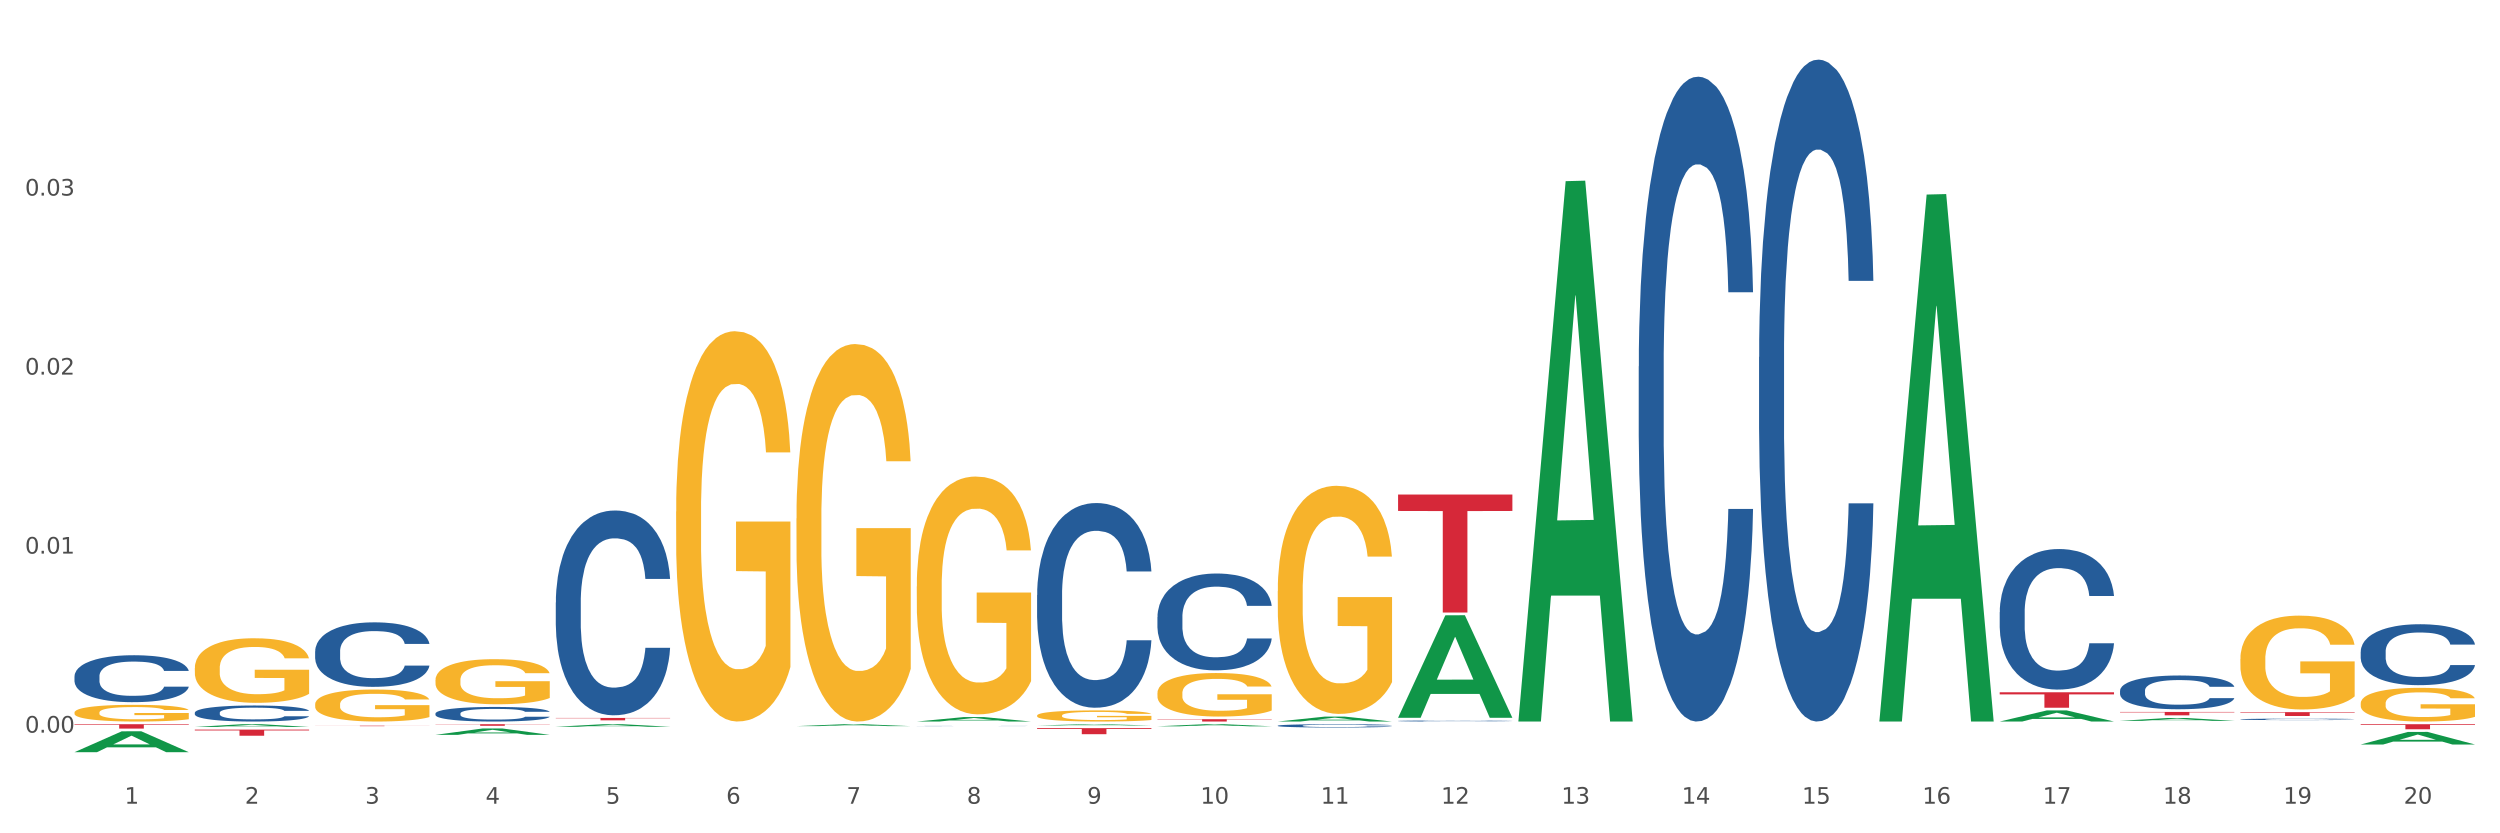 <?xml version="1.0" encoding="utf-8" standalone="no"?>
<!DOCTYPE svg PUBLIC "-//W3C//DTD SVG 1.1//EN"
  "http://www.w3.org/Graphics/SVG/1.1/DTD/svg11.dtd">
<svg xmlns:xlink="http://www.w3.org/1999/xlink" width="1080pt" height="360pt" viewBox="0 0 1080 360" xmlns="http://www.w3.org/2000/svg" version="1.1">
 <rect x="0" y="0" width="1080" height="360" fill="#333333" stroke="none"/>
 <defs>
  <style type="text/css">*{stroke-linejoin: round; stroke-linecap: butt}</style>
 </defs>
 <g id="figure_1">
  <g id="patch_1">
   <path d="M 0 360 
L 1080 360 
L 1080 0 
L 0 0 
z
" style="fill: #ffffff; stroke: #ffffff; stroke-linejoin: miter"/>
  </g>
  <g id="axes_1">
   <g id="matplotlib.axis_1">
    <g id="xtick_1">
     <g id="text_1">
      <!-- 1 -->
      <g style="fill: #4d4d4d" transform="translate(53.812 347.204) scale(0.096 -0.096)">
       <defs>
        <path id="DejaVuSans-31" d="M 794 531 
L 1825 531 
L 1825 4091 
L 703 3866 
L 703 4441 
L 1819 4666 
L 2450 4666 
L 2450 531 
L 3481 531 
L 3481 0 
L 794 0 
L 794 531 
z
" transform="scale(0.016)"/>
       </defs>
       <use xlink:href="#DejaVuSans-31"/>
      </g>
     </g>
    </g>
    <g id="xtick_2">
     <g id="text_2">
      <!-- 2 -->
      <g style="fill: #4d4d4d" transform="translate(105.793 347.204) scale(0.096 -0.096)">
       <defs>
        <path id="DejaVuSans-32" d="M 1228 531 
L 3431 531 
L 3431 0 
L 469 0 
L 469 531 
Q 828 903 1448 1529 
Q 2069 2156 2228 2338 
Q 2531 2678 2651 2914 
Q 2772 3150 2772 3378 
Q 2772 3750 2511 3984 
Q 2250 4219 1831 4219 
Q 1534 4219 1204 4116 
Q 875 4013 500 3803 
L 500 4441 
Q 881 4594 1212 4672 
Q 1544 4750 1819 4750 
Q 2544 4750 2975 4387 
Q 3406 4025 3406 3419 
Q 3406 3131 3298 2873 
Q 3191 2616 2906 2266 
Q 2828 2175 2409 1742 
Q 1991 1309 1228 531 
z
" transform="scale(0.016)"/>
       </defs>
       <use xlink:href="#DejaVuSans-32"/>
      </g>
     </g>
    </g>
    <g id="xtick_3">
     <g id="text_3">
      <!-- 3 -->
      <g style="fill: #4d4d4d" transform="translate(157.774 347.204) scale(0.096 -0.096)">
       <defs>
        <path id="DejaVuSans-33" d="M 2597 2516 
Q 3050 2419 3304 2112 
Q 3559 1806 3559 1356 
Q 3559 666 3084 287 
Q 2609 -91 1734 -91 
Q 1441 -91 1130 -33 
Q 819 25 488 141 
L 488 750 
Q 750 597 1062 519 
Q 1375 441 1716 441 
Q 2309 441 2620 675 
Q 2931 909 2931 1356 
Q 2931 1769 2642 2001 
Q 2353 2234 1838 2234 
L 1294 2234 
L 1294 2753 
L 1863 2753 
Q 2328 2753 2575 2939 
Q 2822 3125 2822 3475 
Q 2822 3834 2567 4026 
Q 2313 4219 1838 4219 
Q 1578 4219 1281 4162 
Q 984 4106 628 3988 
L 628 4550 
Q 988 4650 1302 4700 
Q 1616 4750 1894 4750 
Q 2613 4750 3031 4423 
Q 3450 4097 3450 3541 
Q 3450 3153 3228 2886 
Q 3006 2619 2597 2516 
z
" transform="scale(0.016)"/>
       </defs>
       <use xlink:href="#DejaVuSans-33"/>
      </g>
     </g>
    </g>
    <g id="xtick_4">
     <g id="text_4">
      <!-- 4 -->
      <g style="fill: #4d4d4d" transform="translate(209.756 347.204) scale(0.096 -0.096)">
       <defs>
        <path id="DejaVuSans-34" d="M 2419 4116 
L 825 1625 
L 2419 1625 
L 2419 4116 
z
M 2253 4666 
L 3047 4666 
L 3047 1625 
L 3713 1625 
L 3713 1100 
L 3047 1100 
L 3047 0 
L 2419 0 
L 2419 1100 
L 313 1100 
L 313 1709 
L 2253 4666 
z
" transform="scale(0.016)"/>
       </defs>
       <use xlink:href="#DejaVuSans-34"/>
      </g>
     </g>
    </g>
    <g id="xtick_5">
     <g id="text_5">
      <!-- 5 -->
      <g style="fill: #4d4d4d" transform="translate(261.737 347.204) scale(0.096 -0.096)">
       <defs>
        <path id="DejaVuSans-35" d="M 691 4666 
L 3169 4666 
L 3169 4134 
L 1269 4134 
L 1269 2991 
Q 1406 3038 1543 3061 
Q 1681 3084 1819 3084 
Q 2600 3084 3056 2656 
Q 3513 2228 3513 1497 
Q 3513 744 3044 326 
Q 2575 -91 1722 -91 
Q 1428 -91 1123 -41 
Q 819 9 494 109 
L 494 744 
Q 775 591 1075 516 
Q 1375 441 1709 441 
Q 2250 441 2565 725 
Q 2881 1009 2881 1497 
Q 2881 1984 2565 2268 
Q 2250 2553 1709 2553 
Q 1456 2553 1204 2497 
Q 953 2441 691 2322 
L 691 4666 
z
" transform="scale(0.016)"/>
       </defs>
       <use xlink:href="#DejaVuSans-35"/>
      </g>
     </g>
    </g>
    <g id="xtick_6">
     <g id="text_6">
      <!-- 6 -->
      <g style="fill: #4d4d4d" transform="translate(313.718 347.204) scale(0.096 -0.096)">
       <defs>
        <path id="DejaVuSans-36" d="M 2113 2584 
Q 1688 2584 1439 2293 
Q 1191 2003 1191 1497 
Q 1191 994 1439 701 
Q 1688 409 2113 409 
Q 2538 409 2786 701 
Q 3034 994 3034 1497 
Q 3034 2003 2786 2293 
Q 2538 2584 2113 2584 
z
M 3366 4563 
L 3366 3988 
Q 3128 4100 2886 4159 
Q 2644 4219 2406 4219 
Q 1781 4219 1451 3797 
Q 1122 3375 1075 2522 
Q 1259 2794 1537 2939 
Q 1816 3084 2150 3084 
Q 2853 3084 3261 2657 
Q 3669 2231 3669 1497 
Q 3669 778 3244 343 
Q 2819 -91 2113 -91 
Q 1303 -91 875 529 
Q 447 1150 447 2328 
Q 447 3434 972 4092 
Q 1497 4750 2381 4750 
Q 2619 4750 2861 4703 
Q 3103 4656 3366 4563 
z
" transform="scale(0.016)"/>
       </defs>
       <use xlink:href="#DejaVuSans-36"/>
      </g>
     </g>
    </g>
    <g id="xtick_7">
     <g id="text_7">
      <!-- 7 -->
      <g style="fill: #4d4d4d" transform="translate(365.699 347.204) scale(0.096 -0.096)">
       <defs>
        <path id="DejaVuSans-37" d="M 525 4666 
L 3525 4666 
L 3525 4397 
L 1831 0 
L 1172 0 
L 2766 4134 
L 525 4134 
L 525 4666 
z
" transform="scale(0.016)"/>
       </defs>
       <use xlink:href="#DejaVuSans-37"/>
      </g>
     </g>
    </g>
    <g id="xtick_8">
     <g id="text_8">
      <!-- 8 -->
      <g style="fill: #4d4d4d" transform="translate(417.68 347.204) scale(0.096 -0.096)">
       <defs>
        <path id="DejaVuSans-38" d="M 2034 2216 
Q 1584 2216 1326 1975 
Q 1069 1734 1069 1313 
Q 1069 891 1326 650 
Q 1584 409 2034 409 
Q 2484 409 2743 651 
Q 3003 894 3003 1313 
Q 3003 1734 2745 1975 
Q 2488 2216 2034 2216 
z
M 1403 2484 
Q 997 2584 770 2862 
Q 544 3141 544 3541 
Q 544 4100 942 4425 
Q 1341 4750 2034 4750 
Q 2731 4750 3128 4425 
Q 3525 4100 3525 3541 
Q 3525 3141 3298 2862 
Q 3072 2584 2669 2484 
Q 3125 2378 3379 2068 
Q 3634 1759 3634 1313 
Q 3634 634 3220 271 
Q 2806 -91 2034 -91 
Q 1263 -91 848 271 
Q 434 634 434 1313 
Q 434 1759 690 2068 
Q 947 2378 1403 2484 
z
M 1172 3481 
Q 1172 3119 1398 2916 
Q 1625 2713 2034 2713 
Q 2441 2713 2670 2916 
Q 2900 3119 2900 3481 
Q 2900 3844 2670 4047 
Q 2441 4250 2034 4250 
Q 1625 4250 1398 4047 
Q 1172 3844 1172 3481 
z
" transform="scale(0.016)"/>
       </defs>
       <use xlink:href="#DejaVuSans-38"/>
      </g>
     </g>
    </g>
    <g id="xtick_9">
     <g id="text_9">
      <!-- 9 -->
      <g style="fill: #4d4d4d" transform="translate(469.662 347.204) scale(0.096 -0.096)">
       <defs>
        <path id="DejaVuSans-39" d="M 703 97 
L 703 672 
Q 941 559 1184 500 
Q 1428 441 1663 441 
Q 2288 441 2617 861 
Q 2947 1281 2994 2138 
Q 2813 1869 2534 1725 
Q 2256 1581 1919 1581 
Q 1219 1581 811 2004 
Q 403 2428 403 3163 
Q 403 3881 828 4315 
Q 1253 4750 1959 4750 
Q 2769 4750 3195 4129 
Q 3622 3509 3622 2328 
Q 3622 1225 3098 567 
Q 2575 -91 1691 -91 
Q 1453 -91 1209 -44 
Q 966 3 703 97 
z
M 1959 2075 
Q 2384 2075 2632 2365 
Q 2881 2656 2881 3163 
Q 2881 3666 2632 3958 
Q 2384 4250 1959 4250 
Q 1534 4250 1286 3958 
Q 1038 3666 1038 3163 
Q 1038 2656 1286 2365 
Q 1534 2075 1959 2075 
z
" transform="scale(0.016)"/>
       </defs>
       <use xlink:href="#DejaVuSans-39"/>
      </g>
     </g>
    </g>
    <g id="xtick_10">
     <g id="text_10">
      <!-- 10 -->
      <g style="fill: #4d4d4d" transform="translate(518.589 347.204) scale(0.096 -0.096)">
       <defs>
        <path id="DejaVuSans-30" d="M 2034 4250 
Q 1547 4250 1301 3770 
Q 1056 3291 1056 2328 
Q 1056 1369 1301 889 
Q 1547 409 2034 409 
Q 2525 409 2770 889 
Q 3016 1369 3016 2328 
Q 3016 3291 2770 3770 
Q 2525 4250 2034 4250 
z
M 2034 4750 
Q 2819 4750 3233 4129 
Q 3647 3509 3647 2328 
Q 3647 1150 3233 529 
Q 2819 -91 2034 -91 
Q 1250 -91 836 529 
Q 422 1150 422 2328 
Q 422 3509 836 4129 
Q 1250 4750 2034 4750 
z
" transform="scale(0.016)"/>
       </defs>
       <use xlink:href="#DejaVuSans-31"/>
       <use xlink:href="#DejaVuSans-30" transform="translate(63.623 0)"/>
      </g>
     </g>
    </g>
    <g id="xtick_11">
     <g id="text_11">
      <!-- 11 -->
      <g style="fill: #4d4d4d" transform="translate(570.57 347.204) scale(0.096 -0.096)">
       <use xlink:href="#DejaVuSans-31"/>
       <use xlink:href="#DejaVuSans-31" transform="translate(63.623 0)"/>
      </g>
     </g>
    </g>
    <g id="xtick_12">
     <g id="text_12">
      <!-- 12 -->
      <g style="fill: #4d4d4d" transform="translate(622.551 347.204) scale(0.096 -0.096)">
       <use xlink:href="#DejaVuSans-31"/>
       <use xlink:href="#DejaVuSans-32" transform="translate(63.623 0)"/>
      </g>
     </g>
    </g>
    <g id="xtick_13">
     <g id="text_13">
      <!-- 13 -->
      <g style="fill: #4d4d4d" transform="translate(674.533 347.204) scale(0.096 -0.096)">
       <use xlink:href="#DejaVuSans-31"/>
       <use xlink:href="#DejaVuSans-33" transform="translate(63.623 0)"/>
      </g>
     </g>
    </g>
    <g id="xtick_14">
     <g id="text_14">
      <!-- 14 -->
      <g style="fill: #4d4d4d" transform="translate(726.514 347.204) scale(0.096 -0.096)">
       <use xlink:href="#DejaVuSans-31"/>
       <use xlink:href="#DejaVuSans-34" transform="translate(63.623 0)"/>
      </g>
     </g>
    </g>
    <g id="xtick_15">
     <g id="text_15">
      <!-- 15 -->
      <g style="fill: #4d4d4d" transform="translate(778.495 347.204) scale(0.096 -0.096)">
       <use xlink:href="#DejaVuSans-31"/>
       <use xlink:href="#DejaVuSans-35" transform="translate(63.623 0)"/>
      </g>
     </g>
    </g>
    <g id="xtick_16">
     <g id="text_16">
      <!-- 16 -->
      <g style="fill: #4d4d4d" transform="translate(830.476 347.204) scale(0.096 -0.096)">
       <use xlink:href="#DejaVuSans-31"/>
       <use xlink:href="#DejaVuSans-36" transform="translate(63.623 0)"/>
      </g>
     </g>
    </g>
    <g id="xtick_17">
     <g id="text_17">
      <!-- 17 -->
      <g style="fill: #4d4d4d" transform="translate(882.457 347.204) scale(0.096 -0.096)">
       <use xlink:href="#DejaVuSans-31"/>
       <use xlink:href="#DejaVuSans-37" transform="translate(63.623 0)"/>
      </g>
     </g>
    </g>
    <g id="xtick_18">
     <g id="text_18">
      <!-- 18 -->
      <g style="fill: #4d4d4d" transform="translate(934.439 347.204) scale(0.096 -0.096)">
       <use xlink:href="#DejaVuSans-31"/>
       <use xlink:href="#DejaVuSans-38" transform="translate(63.623 0)"/>
      </g>
     </g>
    </g>
    <g id="xtick_19">
     <g id="text_19">
      <!-- 19 -->
      <g style="fill: #4d4d4d" transform="translate(986.42 347.204) scale(0.096 -0.096)">
       <use xlink:href="#DejaVuSans-31"/>
       <use xlink:href="#DejaVuSans-39" transform="translate(63.623 0)"/>
      </g>
     </g>
    </g>
    <g id="xtick_20">
     <g id="text_20">
      <!-- 20 -->
      <g style="fill: #4d4d4d" transform="translate(1038.401 347.204) scale(0.096 -0.096)">
       <use xlink:href="#DejaVuSans-32"/>
       <use xlink:href="#DejaVuSans-30" transform="translate(63.623 0)"/>
      </g>
     </g>
    </g>
    <g id="xtick_21"/>
    <g id="xtick_22"/>
    <g id="xtick_23"/>
    <g id="xtick_24"/>
    <g id="xtick_25"/>
    <g id="xtick_26"/>
    <g id="xtick_27"/>
    <g id="xtick_28"/>
    <g id="xtick_29"/>
    <g id="xtick_30"/>
    <g id="xtick_31"/>
    <g id="xtick_32"/>
    <g id="xtick_33"/>
    <g id="xtick_34"/>
    <g id="xtick_35"/>
    <g id="xtick_36"/>
    <g id="xtick_37"/>
    <g id="xtick_38"/>
    <g id="xtick_39"/>
   </g>
   <g id="matplotlib.axis_2">
    <g id="ytick_1">
     <g id="text_21">
      <!-- 0.00 -->
      <g style="fill: #4d4d4d" transform="translate(10.8 316.501) scale(0.096 -0.096)">
       <defs>
        <path id="DejaVuSans-2e" d="M 684 794 
L 1344 794 
L 1344 0 
L 684 0 
L 684 794 
z
" transform="scale(0.016)"/>
       </defs>
       <use xlink:href="#DejaVuSans-30"/>
       <use xlink:href="#DejaVuSans-2e" transform="translate(63.623 0)"/>
       <use xlink:href="#DejaVuSans-30" transform="translate(95.41 0)"/>
       <use xlink:href="#DejaVuSans-30" transform="translate(159.033 0)"/>
      </g>
     </g>
    </g>
    <g id="ytick_2">
     <g id="text_22">
      <!-- 0.01 -->
      <g style="fill: #4d4d4d" transform="translate(10.8 239.165) scale(0.096 -0.096)">
       <use xlink:href="#DejaVuSans-30"/>
       <use xlink:href="#DejaVuSans-2e" transform="translate(63.623 0)"/>
       <use xlink:href="#DejaVuSans-30" transform="translate(95.41 0)"/>
       <use xlink:href="#DejaVuSans-31" transform="translate(159.033 0)"/>
      </g>
     </g>
    </g>
    <g id="ytick_3">
     <g id="text_23">
      <!-- 0.02 -->
      <g style="fill: #4d4d4d" transform="translate(10.8 161.828) scale(0.096 -0.096)">
       <use xlink:href="#DejaVuSans-30"/>
       <use xlink:href="#DejaVuSans-2e" transform="translate(63.623 0)"/>
       <use xlink:href="#DejaVuSans-30" transform="translate(95.41 0)"/>
       <use xlink:href="#DejaVuSans-32" transform="translate(159.033 0)"/>
      </g>
     </g>
    </g>
    <g id="ytick_4">
     <g id="text_24">
      <!-- 0.03 -->
      <g style="fill: #4d4d4d" transform="translate(10.8 84.491) scale(0.096 -0.096)">
       <use xlink:href="#DejaVuSans-30"/>
       <use xlink:href="#DejaVuSans-2e" transform="translate(63.623 0)"/>
       <use xlink:href="#DejaVuSans-30" transform="translate(95.41 0)"/>
       <use xlink:href="#DejaVuSans-33" transform="translate(159.033 0)"/>
      </g>
     </g>
    </g>
    <g id="ytick_5"/>
    <g id="ytick_6"/>
    <g id="ytick_7"/>
    <g id="ytick_8"/>
   </g>
   <g id="PolyCollection_1">
    <path d="M 32.175 324.933 
L 32.226 324.924 
L 52.59 315.924 
L 61.041 315.915 
L 81.557 324.95 
L 71.783 324.95 
L 67.353 322.846 
L 46.328 322.846 
L 46.175 322.88 
L 41.899 324.95 
L 32.175 324.95 
L 32.175 324.933 
L 48.975 321.59 
L 64.706 321.582 
L 56.917 317.841 
L 56.815 317.824 
L 56.713 317.849 
L 48.924 321.582 
L 48.975 321.59 
L 32.175 324.933 
z
" clip-path="url(#p77129868fb)" style="fill: #109648"/>
    <path d="M 551.987 313.498 
L 552.045 313.496 
L 552.045 313.46 
L 552.221 313.41 
L 552.863 313.318 
L 553.68 313.249 
L 555.081 313.168 
L 555.84 313.134 
L 556.832 313.096 
L 558.875 313.035 
L 561.21 312.982 
L 562.844 312.953 
L 564.07 312.935 
L 566.813 312.902 
L 568.389 312.888 
L 570.024 312.876 
L 571.425 312.868 
L 573.76 312.859 
L 575.627 312.855 
L 577.787 312.854 
L 579.597 312.855 
L 581.99 312.861 
L 585.492 312.876 
L 586.835 312.885 
L 588.644 312.901 
L 590.512 312.922 
L 592.03 312.943 
L 593.781 312.973 
L 595.59 313.012 
L 597.342 313.062 
L 598.567 313.108 
L 599.56 313.156 
L 600.435 313.215 
L 601.077 313.279 
L 601.369 313.333 
L 590.687 313.333 
L 590.395 313.284 
L 589.812 313.232 
L 589.228 313.197 
L 588.586 313.168 
L 587.594 313.135 
L 586.718 313.114 
L 585.259 313.09 
L 583.916 313.074 
L 582.807 313.065 
L 581.465 313.057 
L 578.604 313.049 
L 576.561 313.049 
L 575.277 313.052 
L 573.701 313.058 
L 572.359 313.067 
L 570.783 313.083 
L 569.557 313.1 
L 568.331 313.122 
L 567.631 313.138 
L 566.58 313.167 
L 565.879 313.19 
L 564.945 313.231 
L 564.42 313.26 
L 563.486 313.334 
L 563.078 313.389 
L 562.902 313.427 
L 562.786 313.469 
L 562.786 313.673 
L 563.136 313.765 
L 563.428 313.804 
L 563.895 313.848 
L 564.77 313.906 
L 566.055 313.962 
L 567.397 314.003 
L 568.506 314.027 
L 569.557 314.046 
L 570.607 314.06 
L 571.892 314.073 
L 572.942 314.081 
L 574.518 314.089 
L 576.386 314.093 
L 577.846 314.093 
L 580.822 314.086 
L 582.165 314.08 
L 583.449 314.071 
L 584.85 314.056 
L 585.959 314.041 
L 586.601 314.029 
L 587.652 314.004 
L 588.469 313.978 
L 589.17 313.948 
L 589.637 313.921 
L 590.162 313.882 
L 590.57 313.838 
L 590.687 313.814 
L 601.369 313.814 
L 601.136 313.861 
L 600.727 313.907 
L 599.91 313.969 
L 599.268 314.004 
L 598.275 314.047 
L 597.225 314.084 
L 595.766 314.124 
L 594.423 314.154 
L 593.022 314.181 
L 591.504 314.204 
L 588.761 314.237 
L 587.769 314.246 
L 585.667 314.262 
L 584.033 314.271 
L 581.64 314.28 
L 579.188 314.285 
L 576.62 314.286 
L 574.343 314.284 
L 571.833 314.276 
L 570.257 314.268 
L 568.506 314.256 
L 566.463 314.238 
L 564.537 314.216 
L 562.727 314.19 
L 561.035 314.16 
L 559.459 314.126 
L 557.416 314.069 
L 555.898 314.014 
L 554.789 313.963 
L 554.03 313.92 
L 553.271 313.865 
L 552.863 313.827 
L 552.221 313.736 
L 551.987 313.651 
L 551.987 313.498 
z
" clip-path="url(#p77129868fb)" style="fill: #255c99"/>
    <path d="M 707.931 158.301 
L 707.989 158.046 
L 707.989 150.923 
L 708.164 141.256 
L 708.806 123.447 
L 709.623 109.964 
L 711.024 94.191 
L 711.783 87.576 
L 712.775 80.199 
L 714.818 68.242 
L 717.153 58.066 
L 718.788 52.469 
L 720.014 48.907 
L 722.757 42.547 
L 724.333 39.749 
L 725.967 37.459 
L 727.368 35.933 
L 729.703 34.152 
L 731.571 33.389 
L 733.731 33.134 
L 735.54 33.389 
L 737.934 34.406 
L 741.436 37.459 
L 742.778 39.24 
L 744.588 42.293 
L 746.456 46.363 
L 747.973 50.434 
L 749.725 56.285 
L 751.534 63.917 
L 753.285 73.584 
L 754.511 82.488 
L 755.503 91.901 
L 756.379 103.349 
L 757.021 115.815 
L 757.313 126.246 
L 746.631 126.246 
L 746.339 116.833 
L 745.755 106.657 
L 745.172 99.788 
L 744.529 94.191 
L 743.537 87.831 
L 742.662 83.76 
L 741.202 78.927 
L 739.86 75.874 
L 738.751 74.093 
L 737.408 72.567 
L 734.548 71.04 
L 732.505 71.04 
L 731.221 71.549 
L 729.645 72.821 
L 728.302 74.602 
L 726.726 77.655 
L 725.5 80.962 
L 724.275 85.287 
L 723.574 88.34 
L 722.523 93.937 
L 721.823 98.516 
L 720.889 106.402 
L 720.364 111.999 
L 719.43 126.5 
L 719.021 137.185 
L 718.846 144.563 
L 718.729 152.704 
L 718.729 192.391 
L 719.08 210.199 
L 719.371 217.831 
L 719.838 226.481 
L 720.714 237.674 
L 721.998 248.614 
L 723.341 256.5 
L 724.45 261.334 
L 725.5 264.895 
L 726.551 267.694 
L 727.835 270.238 
L 728.886 271.764 
L 730.462 273.291 
L 732.33 274.054 
L 733.789 274.054 
L 736.766 272.782 
L 738.109 271.51 
L 739.393 269.729 
L 740.794 266.931 
L 741.903 263.878 
L 742.545 261.588 
L 743.596 256.755 
L 744.413 251.667 
L 745.113 245.815 
L 745.58 240.727 
L 746.105 233.095 
L 746.514 224.445 
L 746.631 219.866 
L 757.313 219.866 
L 757.079 229.025 
L 756.671 237.929 
L 755.853 249.886 
L 755.211 256.755 
L 754.219 265.15 
L 753.168 272.273 
L 751.709 280.16 
L 750.367 286.011 
L 748.966 291.099 
L 747.448 295.678 
L 744.705 302.038 
L 743.712 303.819 
L 741.611 306.872 
L 739.976 308.653 
L 737.583 310.434 
L 735.132 311.451 
L 732.563 311.706 
L 730.287 311.197 
L 727.777 309.67 
L 726.201 308.144 
L 724.45 305.854 
L 722.407 302.293 
L 720.48 297.968 
L 718.671 292.88 
L 716.978 287.029 
L 715.402 280.414 
L 713.359 269.475 
L 711.842 258.79 
L 710.732 248.868 
L 709.974 240.473 
L 709.215 229.788 
L 708.806 222.41 
L 708.164 204.602 
L 707.931 188.066 
L 707.931 158.301 
z
" clip-path="url(#p77129868fb)" style="fill: #255c99"/>
    <path d="M 603.968 311.455 
L 604.027 311.455 
L 604.027 311.443 
L 604.202 311.428 
L 604.844 311.399 
L 605.661 311.377 
L 607.062 311.351 
L 607.821 311.341 
L 608.813 311.329 
L 610.856 311.309 
L 613.191 311.293 
L 614.825 311.284 
L 616.051 311.278 
L 618.795 311.268 
L 620.371 311.263 
L 622.005 311.259 
L 623.406 311.257 
L 625.741 311.254 
L 627.609 311.253 
L 629.768 311.252 
L 631.578 311.253 
L 633.971 311.255 
L 637.473 311.259 
L 638.816 311.262 
L 640.625 311.267 
L 642.493 311.274 
L 644.011 311.281 
L 645.762 311.29 
L 647.572 311.302 
L 649.323 311.318 
L 650.549 311.333 
L 651.541 311.348 
L 652.416 311.366 
L 653.059 311.387 
L 653.35 311.403 
L 642.668 311.403 
L 642.377 311.388 
L 641.793 311.372 
L 641.209 311.361 
L 640.567 311.351 
L 639.575 311.341 
L 638.699 311.335 
L 637.24 311.327 
L 635.897 311.322 
L 634.788 311.319 
L 633.446 311.316 
L 630.586 311.314 
L 628.543 311.314 
L 627.258 311.315 
L 625.682 311.317 
L 624.34 311.32 
L 622.764 311.325 
L 621.538 311.33 
L 620.312 311.337 
L 619.612 311.342 
L 618.561 311.351 
L 617.861 311.358 
L 616.927 311.371 
L 616.401 311.38 
L 615.467 311.404 
L 615.059 311.421 
L 614.884 311.433 
L 614.767 311.446 
L 614.767 311.511 
L 615.117 311.54 
L 615.409 311.552 
L 615.876 311.566 
L 616.752 311.584 
L 618.036 311.602 
L 619.378 311.615 
L 620.487 311.622 
L 621.538 311.628 
L 622.589 311.633 
L 623.873 311.637 
L 624.924 311.639 
L 626.5 311.642 
L 628.367 311.643 
L 629.827 311.643 
L 632.804 311.641 
L 634.146 311.639 
L 635.43 311.636 
L 636.831 311.632 
L 637.94 311.627 
L 638.582 311.623 
L 639.633 311.615 
L 640.45 311.607 
L 641.151 311.597 
L 641.618 311.589 
L 642.143 311.577 
L 642.552 311.563 
L 642.668 311.555 
L 653.35 311.555 
L 653.117 311.57 
L 652.708 311.585 
L 651.891 311.604 
L 651.249 311.615 
L 650.257 311.629 
L 649.206 311.64 
L 647.747 311.653 
L 646.404 311.662 
L 645.003 311.671 
L 643.486 311.678 
L 640.742 311.688 
L 639.75 311.691 
L 637.648 311.696 
L 636.014 311.699 
L 633.621 311.702 
L 631.169 311.704 
L 628.601 311.704 
L 626.324 311.703 
L 623.814 311.701 
L 622.238 311.698 
L 620.487 311.695 
L 618.444 311.689 
L 616.518 311.682 
L 614.709 311.674 
L 613.016 311.664 
L 611.44 311.653 
L 609.397 311.636 
L 607.879 311.618 
L 606.77 311.602 
L 606.011 311.589 
L 605.252 311.571 
L 604.844 311.559 
L 604.202 311.53 
L 603.968 311.504 
L 603.968 311.455 
z
" clip-path="url(#p77129868fb)" style="fill: #255c99"/>
    <path d="M 915.855 298.365 
L 915.914 298.352 
L 915.914 297.979 
L 916.089 297.473 
L 916.731 296.54 
L 917.548 295.834 
L 918.949 295.008 
L 919.708 294.662 
L 920.7 294.276 
L 922.743 293.65 
L 925.078 293.117 
L 926.713 292.824 
L 927.938 292.638 
L 930.682 292.305 
L 932.258 292.158 
L 933.892 292.038 
L 935.293 291.958 
L 937.628 291.865 
L 939.496 291.825 
L 941.656 291.812 
L 943.465 291.825 
L 945.858 291.878 
L 949.361 292.038 
L 950.703 292.131 
L 952.513 292.291 
L 954.381 292.504 
L 955.898 292.717 
L 957.649 293.024 
L 959.459 293.423 
L 961.21 293.93 
L 962.436 294.396 
L 963.428 294.889 
L 964.304 295.488 
L 964.946 296.141 
L 965.238 296.687 
L 954.556 296.687 
L 954.264 296.194 
L 953.68 295.661 
L 953.096 295.302 
L 952.454 295.008 
L 951.462 294.675 
L 950.586 294.462 
L 949.127 294.209 
L 947.785 294.049 
L 946.676 293.956 
L 945.333 293.876 
L 942.473 293.796 
L 940.43 293.796 
L 939.146 293.823 
L 937.57 293.89 
L 936.227 293.983 
L 934.651 294.143 
L 933.425 294.316 
L 932.199 294.542 
L 931.499 294.702 
L 930.448 294.995 
L 929.748 295.235 
L 928.814 295.648 
L 928.289 295.941 
L 927.355 296.7 
L 926.946 297.259 
L 926.771 297.646 
L 926.654 298.072 
L 926.654 300.15 
L 927.004 301.082 
L 927.296 301.482 
L 927.763 301.935 
L 928.639 302.521 
L 929.923 303.094 
L 931.265 303.506 
L 932.375 303.76 
L 933.425 303.946 
L 934.476 304.093 
L 935.76 304.226 
L 936.811 304.306 
L 938.387 304.386 
L 940.255 304.425 
L 941.714 304.425 
L 944.691 304.359 
L 946.033 304.292 
L 947.318 304.199 
L 948.719 304.053 
L 949.828 303.893 
L 950.47 303.773 
L 951.52 303.52 
L 952.338 303.253 
L 953.038 302.947 
L 953.505 302.681 
L 954.03 302.281 
L 954.439 301.828 
L 954.556 301.588 
L 965.238 301.588 
L 965.004 302.068 
L 964.596 302.534 
L 963.778 303.16 
L 963.136 303.52 
L 962.144 303.959 
L 961.093 304.332 
L 959.634 304.745 
L 958.291 305.052 
L 956.89 305.318 
L 955.373 305.558 
L 952.629 305.891 
L 951.637 305.984 
L 949.536 306.144 
L 947.901 306.237 
L 945.508 306.33 
L 943.056 306.383 
L 940.488 306.397 
L 938.212 306.37 
L 935.702 306.29 
L 934.126 306.21 
L 932.375 306.09 
L 930.332 305.904 
L 928.405 305.678 
L 926.596 305.411 
L 924.903 305.105 
L 923.327 304.758 
L 921.284 304.186 
L 919.766 303.626 
L 918.657 303.107 
L 917.898 302.667 
L 917.14 302.108 
L 916.731 301.722 
L 916.089 300.789 
L 915.855 299.923 
L 915.855 298.365 
z
" clip-path="url(#p77129868fb)" style="fill: #255c99"/>
    <path d="M 863.874 264.464 
L 863.933 264.408 
L 863.933 262.855 
L 864.108 260.748 
L 864.75 256.866 
L 865.567 253.927 
L 866.968 250.489 
L 867.727 249.047 
L 868.719 247.439 
L 870.762 244.833 
L 873.097 242.615 
L 874.731 241.395 
L 875.957 240.618 
L 878.701 239.232 
L 880.277 238.622 
L 881.911 238.123 
L 883.312 237.79 
L 885.647 237.402 
L 887.515 237.236 
L 889.674 237.18 
L 891.484 237.236 
L 893.877 237.457 
L 897.379 238.123 
L 898.722 238.511 
L 900.531 239.176 
L 902.399 240.064 
L 903.917 240.951 
L 905.668 242.226 
L 907.478 243.89 
L 909.229 245.997 
L 910.455 247.938 
L 911.447 249.99 
L 912.322 252.485 
L 912.965 255.203 
L 913.256 257.476 
L 902.574 257.476 
L 902.283 255.425 
L 901.699 253.206 
L 901.115 251.709 
L 900.473 250.489 
L 899.481 249.103 
L 898.605 248.215 
L 897.146 247.162 
L 895.803 246.496 
L 894.694 246.108 
L 893.352 245.776 
L 890.492 245.443 
L 888.449 245.443 
L 887.164 245.554 
L 885.588 245.831 
L 884.246 246.219 
L 882.67 246.885 
L 881.444 247.605 
L 880.218 248.548 
L 879.518 249.214 
L 878.467 250.434 
L 877.767 251.432 
L 876.833 253.151 
L 876.307 254.371 
L 875.373 257.532 
L 874.965 259.861 
L 874.79 261.469 
L 874.673 263.244 
L 874.673 271.895 
L 875.023 275.776 
L 875.315 277.44 
L 875.782 279.325 
L 876.658 281.765 
L 877.942 284.15 
L 879.284 285.869 
L 880.393 286.923 
L 881.444 287.699 
L 882.495 288.309 
L 883.779 288.864 
L 884.83 289.196 
L 886.406 289.529 
L 888.273 289.695 
L 889.733 289.695 
L 892.71 289.418 
L 894.052 289.141 
L 895.336 288.753 
L 896.737 288.143 
L 897.846 287.477 
L 898.488 286.978 
L 899.539 285.924 
L 900.356 284.815 
L 901.057 283.54 
L 901.524 282.431 
L 902.049 280.767 
L 902.458 278.882 
L 902.574 277.884 
L 913.256 277.884 
L 913.023 279.88 
L 912.614 281.821 
L 911.797 284.427 
L 911.155 285.924 
L 910.163 287.754 
L 909.112 289.307 
L 907.653 291.026 
L 906.31 292.302 
L 904.909 293.411 
L 903.392 294.409 
L 900.648 295.795 
L 899.656 296.184 
L 897.555 296.849 
L 895.92 297.237 
L 893.527 297.625 
L 891.075 297.847 
L 888.507 297.903 
L 886.23 297.792 
L 883.72 297.459 
L 882.144 297.126 
L 880.393 296.627 
L 878.35 295.851 
L 876.424 294.908 
L 874.615 293.799 
L 872.922 292.524 
L 871.346 291.082 
L 869.303 288.697 
L 867.785 286.368 
L 866.676 284.205 
L 865.917 282.375 
L 865.158 280.046 
L 864.75 278.438 
L 864.108 274.556 
L 863.874 270.952 
L 863.874 264.464 
z
" clip-path="url(#p77129868fb)" style="fill: #255c99"/>
    <path d="M 967.837 310.741 
L 967.895 310.741 
L 967.895 310.724 
L 968.07 310.702 
L 968.712 310.661 
L 969.529 310.63 
L 970.93 310.593 
L 971.689 310.578 
L 972.681 310.561 
L 974.724 310.534 
L 977.059 310.51 
L 978.694 310.497 
L 979.92 310.489 
L 982.663 310.474 
L 984.239 310.468 
L 985.873 310.462 
L 987.274 310.459 
L 989.609 310.455 
L 991.477 310.453 
L 993.637 310.452 
L 995.446 310.453 
L 997.84 310.455 
L 1001.342 310.462 
L 1002.684 310.467 
L 1004.494 310.474 
L 1006.362 310.483 
L 1007.879 310.492 
L 1009.631 310.506 
L 1011.44 310.524 
L 1013.191 310.546 
L 1014.417 310.566 
L 1015.409 310.588 
L 1016.285 310.615 
L 1016.927 310.643 
L 1017.219 310.667 
L 1006.537 310.667 
L 1006.245 310.646 
L 1005.661 310.622 
L 1005.078 310.606 
L 1004.435 310.593 
L 1003.443 310.579 
L 1002.568 310.569 
L 1001.108 310.558 
L 999.766 310.551 
L 998.657 310.547 
L 997.314 310.543 
L 994.454 310.54 
L 992.411 310.54 
L 991.127 310.541 
L 989.551 310.544 
L 988.208 310.548 
L 986.632 310.555 
L 985.406 310.563 
L 984.181 310.573 
L 983.48 310.58 
L 982.429 310.593 
L 981.729 310.603 
L 980.795 310.622 
L 980.27 310.635 
L 979.336 310.668 
L 978.927 310.693 
L 978.752 310.71 
L 978.635 310.729 
L 978.635 310.82 
L 978.986 310.861 
L 979.277 310.879 
L 979.744 310.899 
L 980.62 310.925 
L 981.904 310.95 
L 983.247 310.968 
L 984.356 310.979 
L 985.406 310.988 
L 986.457 310.994 
L 987.741 311 
L 988.792 311.003 
L 990.368 311.007 
L 992.236 311.009 
L 993.695 311.009 
L 996.672 311.006 
L 998.015 311.003 
L 999.299 310.999 
L 1000.7 310.992 
L 1001.809 310.985 
L 1002.451 310.98 
L 1003.502 310.969 
L 1004.319 310.957 
L 1005.019 310.943 
L 1005.486 310.932 
L 1006.012 310.914 
L 1006.42 310.894 
L 1006.537 310.884 
L 1017.219 310.884 
L 1016.985 310.905 
L 1016.577 310.925 
L 1015.76 310.953 
L 1015.117 310.969 
L 1014.125 310.988 
L 1013.074 311.005 
L 1011.615 311.023 
L 1010.273 311.036 
L 1008.872 311.048 
L 1007.354 311.059 
L 1004.611 311.073 
L 1003.618 311.077 
L 1001.517 311.084 
L 999.883 311.089 
L 997.489 311.093 
L 995.038 311.095 
L 992.469 311.096 
L 990.193 311.094 
L 987.683 311.091 
L 986.107 311.087 
L 984.356 311.082 
L 982.313 311.074 
L 980.386 311.064 
L 978.577 311.052 
L 976.884 311.039 
L 975.308 311.023 
L 973.265 310.998 
L 971.748 310.973 
L 970.638 310.951 
L 969.88 310.931 
L 969.121 310.906 
L 968.712 310.889 
L 968.07 310.848 
L 967.837 310.81 
L 967.837 310.741 
z
" clip-path="url(#p77129868fb)" style="fill: #255c99"/>
    <path d="M 759.912 154.239 
L 759.97 153.978 
L 759.97 146.666 
L 760.145 136.743 
L 760.787 118.464 
L 761.605 104.623 
L 763.006 88.433 
L 763.764 81.643 
L 764.757 74.07 
L 766.8 61.797 
L 769.135 51.351 
L 770.769 45.606 
L 771.995 41.95 
L 774.738 35.422 
L 776.314 32.549 
L 777.949 30.199 
L 779.349 28.632 
L 781.684 26.804 
L 783.552 26.021 
L 785.712 25.759 
L 787.521 26.021 
L 789.915 27.065 
L 793.417 30.199 
L 794.76 32.027 
L 796.569 35.16 
L 798.437 39.339 
L 799.955 43.517 
L 801.706 49.523 
L 803.515 57.357 
L 805.266 67.28 
L 806.492 76.42 
L 807.484 86.082 
L 808.36 97.834 
L 809.002 110.629 
L 809.294 121.336 
L 798.612 121.336 
L 798.32 111.674 
L 797.736 101.228 
L 797.153 94.178 
L 796.511 88.433 
L 795.518 81.904 
L 794.643 77.726 
L 793.183 72.764 
L 791.841 69.631 
L 790.732 67.803 
L 789.389 66.236 
L 786.529 64.669 
L 784.486 64.669 
L 783.202 65.191 
L 781.626 66.497 
L 780.283 68.325 
L 778.707 71.459 
L 777.482 74.853 
L 776.256 79.293 
L 775.555 82.426 
L 774.505 88.171 
L 773.804 92.872 
L 772.87 100.967 
L 772.345 106.712 
L 771.411 121.597 
L 771.002 132.565 
L 770.827 140.138 
L 770.711 148.494 
L 770.711 189.232 
L 771.061 207.512 
L 771.353 215.346 
L 771.82 224.224 
L 772.695 235.714 
L 773.979 246.943 
L 775.322 255.039 
L 776.431 260 
L 777.482 263.656 
L 778.532 266.529 
L 779.816 269.14 
L 780.867 270.707 
L 782.443 272.274 
L 784.311 273.057 
L 785.77 273.057 
L 788.747 271.752 
L 790.09 270.446 
L 791.374 268.618 
L 792.775 265.745 
L 793.884 262.612 
L 794.526 260.261 
L 795.577 255.3 
L 796.394 250.077 
L 797.094 244.071 
L 797.561 238.848 
L 798.087 231.014 
L 798.495 222.135 
L 798.612 217.435 
L 809.294 217.435 
L 809.061 226.836 
L 808.652 235.976 
L 807.835 248.249 
L 807.193 255.3 
L 806.2 263.917 
L 805.15 271.229 
L 803.69 279.325 
L 802.348 285.331 
L 800.947 290.553 
L 799.429 295.254 
L 796.686 301.782 
L 795.693 303.61 
L 793.592 306.744 
L 791.958 308.572 
L 789.564 310.4 
L 787.113 311.445 
L 784.545 311.706 
L 782.268 311.183 
L 779.758 309.617 
L 778.182 308.05 
L 776.431 305.699 
L 774.388 302.044 
L 772.462 297.604 
L 770.652 292.381 
L 768.959 286.375 
L 767.383 279.586 
L 765.34 268.357 
L 763.823 257.389 
L 762.714 247.205 
L 761.955 238.587 
L 761.196 227.619 
L 760.787 220.046 
L 760.145 201.767 
L 759.912 184.793 
L 759.912 154.239 
z
" clip-path="url(#p77129868fb)" style="fill: #255c99"/>
    <path d="M 32.175 292.171 
L 32.233 292.152 
L 32.233 291.634 
L 32.408 290.93 
L 33.051 289.633 
L 33.868 288.652 
L 35.269 287.503 
L 36.028 287.022 
L 37.02 286.485 
L 39.063 285.614 
L 41.398 284.873 
L 43.032 284.466 
L 44.258 284.206 
L 47.001 283.743 
L 48.577 283.54 
L 50.212 283.373 
L 51.613 283.262 
L 53.948 283.132 
L 55.815 283.077 
L 57.975 283.058 
L 59.785 283.077 
L 62.178 283.151 
L 65.68 283.373 
L 67.023 283.503 
L 68.832 283.725 
L 70.7 284.021 
L 72.218 284.318 
L 73.969 284.744 
L 75.778 285.299 
L 77.53 286.003 
L 78.755 286.651 
L 79.748 287.337 
L 80.623 288.17 
L 81.265 289.078 
L 81.557 289.837 
L 70.875 289.837 
L 70.583 289.152 
L 70 288.411 
L 69.416 287.911 
L 68.774 287.503 
L 67.782 287.04 
L 66.906 286.744 
L 65.447 286.392 
L 64.104 286.17 
L 62.995 286.04 
L 61.653 285.929 
L 58.792 285.818 
L 56.749 285.818 
L 55.465 285.855 
L 53.889 285.948 
L 52.547 286.077 
L 50.971 286.299 
L 49.745 286.54 
L 48.519 286.855 
L 47.819 287.077 
L 46.768 287.485 
L 46.067 287.818 
L 45.133 288.392 
L 44.608 288.8 
L 43.674 289.856 
L 43.266 290.634 
L 43.09 291.171 
L 42.974 291.763 
L 42.974 294.653 
L 43.324 295.949 
L 43.616 296.505 
L 44.083 297.135 
L 44.958 297.95 
L 46.242 298.746 
L 47.585 299.32 
L 48.694 299.672 
L 49.745 299.931 
L 50.795 300.135 
L 52.08 300.32 
L 53.13 300.432 
L 54.706 300.543 
L 56.574 300.598 
L 58.033 300.598 
L 61.01 300.506 
L 62.353 300.413 
L 63.637 300.283 
L 65.038 300.08 
L 66.147 299.857 
L 66.789 299.691 
L 67.84 299.339 
L 68.657 298.968 
L 69.358 298.542 
L 69.825 298.172 
L 70.35 297.616 
L 70.758 296.987 
L 70.875 296.653 
L 81.557 296.653 
L 81.324 297.32 
L 80.915 297.968 
L 80.098 298.839 
L 79.456 299.339 
L 78.463 299.95 
L 77.413 300.469 
L 75.953 301.043 
L 74.611 301.469 
L 73.21 301.839 
L 71.692 302.173 
L 68.949 302.636 
L 67.957 302.765 
L 65.855 302.988 
L 64.221 303.117 
L 61.828 303.247 
L 59.376 303.321 
L 56.808 303.34 
L 54.531 303.302 
L 52.021 303.191 
L 50.445 303.08 
L 48.694 302.913 
L 46.651 302.654 
L 44.725 302.339 
L 42.915 301.969 
L 41.223 301.543 
L 39.647 301.061 
L 37.604 300.265 
L 36.086 299.487 
L 34.977 298.765 
L 34.218 298.153 
L 33.459 297.375 
L 33.051 296.838 
L 32.408 295.542 
L 32.175 294.338 
L 32.175 292.171 
z
" clip-path="url(#p77129868fb)" style="fill: #255c99"/>
    <path d="M 84.156 307.888 
L 84.215 307.882 
L 84.215 307.705 
L 84.39 307.464 
L 85.032 307.021 
L 85.849 306.686 
L 87.25 306.293 
L 88.009 306.128 
L 89.001 305.945 
L 91.044 305.647 
L 93.379 305.394 
L 95.013 305.255 
L 96.239 305.166 
L 98.983 305.008 
L 100.559 304.938 
L 102.193 304.881 
L 103.594 304.843 
L 105.929 304.799 
L 107.797 304.78 
L 109.956 304.774 
L 111.766 304.78 
L 114.159 304.805 
L 117.661 304.881 
L 119.004 304.926 
L 120.813 305.002 
L 122.681 305.103 
L 124.199 305.204 
L 125.95 305.35 
L 127.76 305.54 
L 129.511 305.78 
L 130.737 306.002 
L 131.729 306.236 
L 132.604 306.521 
L 133.246 306.831 
L 133.538 307.091 
L 122.856 307.091 
L 122.565 306.857 
L 121.981 306.603 
L 121.397 306.432 
L 120.755 306.293 
L 119.763 306.135 
L 118.887 306.034 
L 117.428 305.913 
L 116.085 305.837 
L 114.976 305.793 
L 113.634 305.755 
L 110.774 305.717 
L 108.731 305.717 
L 107.446 305.73 
L 105.87 305.761 
L 104.528 305.806 
L 102.952 305.882 
L 101.726 305.964 
L 100.5 306.072 
L 99.8 306.147 
L 98.749 306.287 
L 98.049 306.401 
L 97.115 306.597 
L 96.589 306.736 
L 95.655 307.097 
L 95.247 307.363 
L 95.072 307.547 
L 94.955 307.749 
L 94.955 308.737 
L 95.305 309.18 
L 95.597 309.37 
L 96.064 309.585 
L 96.94 309.863 
L 98.224 310.136 
L 99.566 310.332 
L 100.675 310.452 
L 101.726 310.541 
L 102.777 310.61 
L 104.061 310.674 
L 105.112 310.712 
L 106.688 310.75 
L 108.555 310.769 
L 110.015 310.769 
L 112.992 310.737 
L 114.334 310.705 
L 115.618 310.661 
L 117.019 310.592 
L 118.128 310.516 
L 118.77 310.459 
L 119.821 310.338 
L 120.638 310.212 
L 121.339 310.066 
L 121.806 309.939 
L 122.331 309.75 
L 122.74 309.534 
L 122.856 309.42 
L 133.538 309.42 
L 133.305 309.648 
L 132.896 309.87 
L 132.079 310.167 
L 131.437 310.338 
L 130.445 310.547 
L 129.394 310.724 
L 127.935 310.921 
L 126.592 311.066 
L 125.191 311.193 
L 123.674 311.307 
L 120.93 311.465 
L 119.938 311.509 
L 117.836 311.585 
L 116.202 311.63 
L 113.809 311.674 
L 111.357 311.699 
L 108.789 311.706 
L 106.512 311.693 
L 104.002 311.655 
L 102.426 311.617 
L 100.675 311.56 
L 98.632 311.471 
L 96.706 311.364 
L 94.897 311.237 
L 93.204 311.092 
L 91.628 310.927 
L 89.585 310.655 
L 88.067 310.389 
L 86.958 310.142 
L 86.199 309.933 
L 85.44 309.667 
L 85.032 309.484 
L 84.39 309.041 
L 84.156 308.629 
L 84.156 307.888 
z
" clip-path="url(#p77129868fb)" style="fill: #255c99"/>
    <path d="M 500.006 266.556 
L 500.064 266.518 
L 500.064 265.448 
L 500.239 263.996 
L 500.881 261.321 
L 501.699 259.295 
L 503.1 256.926 
L 503.858 255.933 
L 504.851 254.824 
L 506.894 253.028 
L 509.228 251.5 
L 510.863 250.659 
L 512.089 250.124 
L 514.832 249.169 
L 516.408 248.749 
L 518.043 248.405 
L 519.443 248.175 
L 521.778 247.908 
L 523.646 247.793 
L 525.806 247.755 
L 527.615 247.793 
L 530.009 247.946 
L 533.511 248.405 
L 534.854 248.672 
L 536.663 249.131 
L 538.531 249.742 
L 540.049 250.354 
L 541.8 251.232 
L 543.609 252.379 
L 545.36 253.831 
L 546.586 255.168 
L 547.578 256.582 
L 548.454 258.302 
L 549.096 260.174 
L 549.388 261.741 
L 538.706 261.741 
L 538.414 260.327 
L 537.83 258.799 
L 537.247 257.767 
L 536.605 256.926 
L 535.612 255.971 
L 534.737 255.359 
L 533.277 254.633 
L 531.935 254.175 
L 530.826 253.907 
L 529.483 253.678 
L 526.623 253.449 
L 524.58 253.449 
L 523.296 253.525 
L 521.72 253.716 
L 520.377 253.984 
L 518.801 254.442 
L 517.576 254.939 
L 516.35 255.589 
L 515.649 256.047 
L 514.599 256.888 
L 513.898 257.576 
L 512.964 258.76 
L 512.439 259.601 
L 511.505 261.779 
L 511.096 263.384 
L 510.921 264.492 
L 510.805 265.715 
L 510.805 271.676 
L 511.155 274.351 
L 511.447 275.498 
L 511.914 276.797 
L 512.789 278.478 
L 514.073 280.121 
L 515.416 281.306 
L 516.525 282.032 
L 517.576 282.567 
L 518.626 282.987 
L 519.91 283.369 
L 520.961 283.599 
L 522.537 283.828 
L 524.405 283.943 
L 525.864 283.943 
L 528.841 283.751 
L 530.184 283.56 
L 531.468 283.293 
L 532.869 282.873 
L 533.978 282.414 
L 534.62 282.07 
L 535.671 281.344 
L 536.488 280.58 
L 537.188 279.701 
L 537.655 278.937 
L 538.181 277.79 
L 538.589 276.491 
L 538.706 275.803 
L 549.388 275.803 
L 549.154 277.179 
L 548.746 278.516 
L 547.929 280.312 
L 547.287 281.344 
L 546.294 282.605 
L 545.244 283.675 
L 543.784 284.86 
L 542.442 285.739 
L 541.041 286.503 
L 539.523 287.191 
L 536.78 288.146 
L 535.787 288.413 
L 533.686 288.872 
L 532.052 289.139 
L 529.658 289.407 
L 527.207 289.56 
L 524.639 289.598 
L 522.362 289.522 
L 519.852 289.292 
L 518.276 289.063 
L 516.525 288.719 
L 514.482 288.184 
L 512.556 287.535 
L 510.746 286.77 
L 509.053 285.891 
L 507.477 284.898 
L 505.434 283.255 
L 503.917 281.65 
L 502.808 280.159 
L 502.049 278.898 
L 501.29 277.294 
L 500.881 276.185 
L 500.239 273.51 
L 500.006 271.027 
L 500.006 266.556 
z
" clip-path="url(#p77129868fb)" style="fill: #255c99"/>
    <path d="M 811.893 311.278 
L 811.944 311.064 
L 832.308 84.048 
L 840.759 83.834 
L 861.275 311.706 
L 851.501 311.706 
L 847.071 258.643 
L 826.046 258.643 
L 825.893 259.499 
L 821.617 311.706 
L 811.893 311.706 
L 811.893 311.278 
L 828.693 226.976 
L 844.424 226.762 
L 836.635 132.404 
L 836.533 131.976 
L 836.431 132.618 
L 828.642 226.762 
L 828.693 226.976 
L 811.893 311.278 
z
" clip-path="url(#p77129868fb)" style="fill: #109648"/>
    <path d="M 551.987 311.702 
L 552.038 311.7 
L 572.402 309.565 
L 580.853 309.563 
L 601.369 311.706 
L 591.595 311.706 
L 587.165 311.207 
L 566.14 311.207 
L 565.987 311.215 
L 561.711 311.706 
L 551.987 311.706 
L 551.987 311.702 
L 568.787 310.909 
L 584.518 310.907 
L 576.729 310.02 
L 576.627 310.016 
L 576.525 310.022 
L 568.736 310.907 
L 568.787 310.909 
L 551.987 311.702 
z
" clip-path="url(#p77129868fb)" style="fill: #109648"/>
    <path d="M 603.968 310.021 
L 604.019 309.979 
L 624.383 265.812 
L 632.834 265.77 
L 653.35 310.104 
L 643.576 310.104 
L 639.147 299.78 
L 618.121 299.78 
L 617.968 299.947 
L 613.692 310.104 
L 603.968 310.104 
L 603.968 310.021 
L 620.768 293.619 
L 636.499 293.578 
L 628.71 275.22 
L 628.608 275.137 
L 628.507 275.261 
L 620.717 293.578 
L 620.768 293.619 
L 603.968 310.021 
z
" clip-path="url(#p77129868fb)" style="fill: #109648"/>
    <path d="M 655.949 311.267 
L 656 311.047 
L 676.364 78.264 
L 684.815 78.044 
L 705.332 311.706 
L 695.557 311.706 
L 691.128 257.294 
L 670.102 257.294 
L 669.95 258.172 
L 665.673 311.706 
L 655.949 311.706 
L 655.949 311.267 
L 672.75 224.823 
L 688.481 224.604 
L 680.691 127.848 
L 680.59 127.41 
L 680.488 128.068 
L 672.699 224.604 
L 672.75 224.823 
L 655.949 311.267 
z
" clip-path="url(#p77129868fb)" style="fill: #109648"/>
    <path d="M 1019.818 281.496 
L 1019.876 281.472 
L 1019.876 280.799 
L 1020.051 279.885 
L 1020.693 278.202 
L 1021.511 276.928 
L 1022.912 275.437 
L 1023.67 274.812 
L 1024.663 274.114 
L 1026.706 272.984 
L 1029.041 272.022 
L 1030.675 271.493 
L 1031.901 271.157 
L 1034.644 270.555 
L 1036.22 270.291 
L 1037.855 270.075 
L 1039.256 269.93 
L 1041.59 269.762 
L 1043.458 269.69 
L 1045.618 269.666 
L 1047.427 269.69 
L 1049.821 269.786 
L 1053.323 270.075 
L 1054.666 270.243 
L 1056.475 270.531 
L 1058.343 270.916 
L 1059.861 271.301 
L 1061.612 271.854 
L 1063.421 272.575 
L 1065.172 273.489 
L 1066.398 274.331 
L 1067.39 275.22 
L 1068.266 276.302 
L 1068.908 277.481 
L 1069.2 278.466 
L 1058.518 278.466 
L 1058.226 277.577 
L 1057.642 276.615 
L 1057.059 275.966 
L 1056.417 275.437 
L 1055.424 274.836 
L 1054.549 274.451 
L 1053.09 273.994 
L 1051.747 273.705 
L 1050.638 273.537 
L 1049.295 273.393 
L 1046.435 273.249 
L 1044.392 273.249 
L 1043.108 273.297 
L 1041.532 273.417 
L 1040.189 273.585 
L 1038.613 273.874 
L 1037.388 274.186 
L 1036.162 274.595 
L 1035.461 274.884 
L 1034.411 275.413 
L 1033.71 275.846 
L 1032.776 276.591 
L 1032.251 277.12 
L 1031.317 278.491 
L 1030.908 279.5 
L 1030.733 280.198 
L 1030.617 280.967 
L 1030.617 284.718 
L 1030.967 286.402 
L 1031.259 287.123 
L 1031.726 287.94 
L 1032.601 288.998 
L 1033.885 290.032 
L 1035.228 290.778 
L 1036.337 291.235 
L 1037.388 291.571 
L 1038.438 291.836 
L 1039.722 292.076 
L 1040.773 292.221 
L 1042.349 292.365 
L 1044.217 292.437 
L 1045.676 292.437 
L 1048.653 292.317 
L 1049.996 292.196 
L 1051.28 292.028 
L 1052.681 291.764 
L 1053.79 291.475 
L 1054.432 291.259 
L 1055.483 290.802 
L 1056.3 290.321 
L 1057 289.768 
L 1057.467 289.287 
L 1057.993 288.566 
L 1058.401 287.748 
L 1058.518 287.315 
L 1069.2 287.315 
L 1068.967 288.181 
L 1068.558 289.022 
L 1067.741 290.153 
L 1067.099 290.802 
L 1066.106 291.595 
L 1065.056 292.269 
L 1063.596 293.014 
L 1062.254 293.567 
L 1060.853 294.048 
L 1059.335 294.481 
L 1056.592 295.082 
L 1055.599 295.25 
L 1053.498 295.539 
L 1051.864 295.707 
L 1049.47 295.875 
L 1047.019 295.972 
L 1044.451 295.996 
L 1042.174 295.948 
L 1039.664 295.803 
L 1038.088 295.659 
L 1036.337 295.443 
L 1034.294 295.106 
L 1032.368 294.697 
L 1030.558 294.216 
L 1028.865 293.663 
L 1027.289 293.038 
L 1025.246 292.004 
L 1023.729 290.994 
L 1022.62 290.056 
L 1021.861 289.263 
L 1021.102 288.253 
L 1020.693 287.556 
L 1020.051 285.873 
L 1019.818 284.31 
L 1019.818 281.496 
z
" clip-path="url(#p77129868fb)" style="fill: #255c99"/>
    <path d="M 396.043 313.64 
L 396.102 313.64 
L 396.102 313.638 
L 396.277 313.634 
L 396.919 313.628 
L 397.736 313.623 
L 399.137 313.618 
L 399.896 313.615 
L 400.888 313.613 
L 402.931 313.608 
L 405.266 313.605 
L 406.9 313.603 
L 408.126 313.602 
L 410.87 313.599 
L 412.446 313.598 
L 414.08 313.598 
L 415.481 313.597 
L 417.816 313.596 
L 419.684 313.596 
L 421.844 313.596 
L 423.653 313.596 
L 426.046 313.596 
L 429.549 313.598 
L 430.891 313.598 
L 432.701 313.599 
L 434.568 313.601 
L 436.086 313.602 
L 437.837 313.604 
L 439.647 313.607 
L 441.398 313.61 
L 442.624 313.613 
L 443.616 313.617 
L 444.492 313.621 
L 445.134 313.625 
L 445.426 313.629 
L 434.744 313.629 
L 434.452 313.626 
L 433.868 313.622 
L 433.284 313.62 
L 432.642 313.618 
L 431.65 313.615 
L 430.774 313.614 
L 429.315 313.612 
L 427.973 313.611 
L 426.863 313.611 
L 425.521 313.61 
L 422.661 313.609 
L 420.618 313.609 
L 419.334 313.61 
L 417.758 313.61 
L 416.415 313.611 
L 414.839 313.612 
L 413.613 313.613 
L 412.387 313.614 
L 411.687 313.616 
L 410.636 313.618 
L 409.936 313.619 
L 409.002 313.622 
L 408.477 313.624 
L 407.543 313.629 
L 407.134 313.633 
L 406.959 313.635 
L 406.842 313.638 
L 406.842 313.652 
L 407.192 313.659 
L 407.484 313.661 
L 407.951 313.665 
L 408.827 313.668 
L 410.111 313.672 
L 411.453 313.675 
L 412.563 313.677 
L 413.613 313.678 
L 414.664 313.679 
L 415.948 313.68 
L 416.999 313.681 
L 418.575 313.681 
L 420.443 313.681 
L 421.902 313.681 
L 424.879 313.681 
L 426.221 313.68 
L 427.506 313.68 
L 428.906 313.679 
L 430.016 313.678 
L 430.658 313.677 
L 431.708 313.675 
L 432.526 313.673 
L 433.226 313.671 
L 433.693 313.67 
L 434.218 313.667 
L 434.627 313.664 
L 434.744 313.662 
L 445.426 313.662 
L 445.192 313.665 
L 444.783 313.669 
L 443.966 313.673 
L 443.324 313.675 
L 442.332 313.678 
L 441.281 313.681 
L 439.822 313.684 
L 438.479 313.686 
L 437.078 313.687 
L 435.561 313.689 
L 432.817 313.691 
L 431.825 313.692 
L 429.724 313.693 
L 428.089 313.694 
L 425.696 313.694 
L 423.244 313.695 
L 420.676 313.695 
L 418.4 313.695 
L 415.89 313.694 
L 414.314 313.693 
L 412.563 313.693 
L 410.52 313.691 
L 408.593 313.69 
L 406.784 313.688 
L 405.091 313.686 
L 403.515 313.684 
L 401.472 313.68 
L 399.954 313.676 
L 398.845 313.672 
L 398.086 313.669 
L 397.328 313.666 
L 396.919 313.663 
L 396.277 313.657 
L 396.043 313.651 
L 396.043 313.64 
z
" clip-path="url(#p77129868fb)" style="fill: #255c99"/>
    <path d="M 240.1 260.289 
L 240.158 260.208 
L 240.158 257.946 
L 240.333 254.876 
L 240.975 249.22 
L 241.793 244.937 
L 243.193 239.928 
L 243.952 237.827 
L 244.945 235.484 
L 246.988 231.687 
L 249.322 228.455 
L 250.957 226.677 
L 252.183 225.546 
L 254.926 223.526 
L 256.502 222.637 
L 258.137 221.91 
L 259.537 221.425 
L 261.872 220.86 
L 263.74 220.617 
L 265.9 220.536 
L 267.709 220.617 
L 270.103 220.94 
L 273.605 221.91 
L 274.947 222.475 
L 276.757 223.445 
L 278.625 224.738 
L 280.143 226.031 
L 281.894 227.889 
L 283.703 230.313 
L 285.454 233.383 
L 286.68 236.211 
L 287.672 239.201 
L 288.548 242.837 
L 289.19 246.796 
L 289.482 250.109 
L 278.8 250.109 
L 278.508 247.119 
L 277.924 243.887 
L 277.341 241.706 
L 276.699 239.928 
L 275.706 237.908 
L 274.831 236.615 
L 273.371 235.08 
L 272.029 234.11 
L 270.92 233.545 
L 269.577 233.06 
L 266.717 232.575 
L 264.674 232.575 
L 263.39 232.737 
L 261.814 233.141 
L 260.471 233.706 
L 258.895 234.676 
L 257.67 235.726 
L 256.444 237.1 
L 255.743 238.07 
L 254.693 239.847 
L 253.992 241.302 
L 253.058 243.806 
L 252.533 245.584 
L 251.599 250.189 
L 251.19 253.583 
L 251.015 255.926 
L 250.899 258.512 
L 250.899 271.116 
L 251.249 276.772 
L 251.541 279.196 
L 252.008 281.943 
L 252.883 285.498 
L 254.167 288.973 
L 255.51 291.477 
L 256.619 293.013 
L 257.67 294.144 
L 258.72 295.033 
L 260.004 295.841 
L 261.055 296.325 
L 262.631 296.81 
L 264.499 297.053 
L 265.958 297.053 
L 268.935 296.649 
L 270.278 296.245 
L 271.562 295.679 
L 272.963 294.79 
L 274.072 293.821 
L 274.714 293.093 
L 275.765 291.558 
L 276.582 289.942 
L 277.282 288.084 
L 277.749 286.468 
L 278.275 284.044 
L 278.683 281.297 
L 278.8 279.842 
L 289.482 279.842 
L 289.248 282.751 
L 288.84 285.579 
L 288.023 289.377 
L 287.381 291.558 
L 286.388 294.225 
L 285.338 296.487 
L 283.878 298.992 
L 282.536 300.85 
L 281.135 302.466 
L 279.617 303.92 
L 276.874 305.94 
L 275.881 306.506 
L 273.78 307.476 
L 272.146 308.041 
L 269.752 308.607 
L 267.301 308.93 
L 264.733 309.011 
L 262.456 308.849 
L 259.946 308.364 
L 258.37 307.88 
L 256.619 307.152 
L 254.576 306.021 
L 252.65 304.648 
L 250.84 303.032 
L 249.147 301.173 
L 247.571 299.073 
L 245.528 295.598 
L 244.011 292.205 
L 242.902 289.053 
L 242.143 286.387 
L 241.384 282.994 
L 240.975 280.65 
L 240.333 274.995 
L 240.1 269.743 
L 240.1 260.289 
z
" clip-path="url(#p77129868fb)" style="fill: #255c99"/>
    <path d="M 188.119 308.233 
L 188.177 308.227 
L 188.177 308.066 
L 188.352 307.847 
L 188.994 307.444 
L 189.811 307.139 
L 191.212 306.782 
L 191.971 306.632 
L 192.963 306.465 
L 195.006 306.194 
L 197.341 305.964 
L 198.976 305.837 
L 200.201 305.756 
L 202.945 305.612 
L 204.521 305.549 
L 206.155 305.497 
L 207.556 305.463 
L 209.891 305.422 
L 211.759 305.405 
L 213.919 305.399 
L 215.728 305.405 
L 218.121 305.428 
L 221.624 305.497 
L 222.966 305.538 
L 224.776 305.607 
L 226.644 305.699 
L 228.161 305.791 
L 229.912 305.923 
L 231.722 306.096 
L 233.473 306.315 
L 234.699 306.517 
L 235.691 306.73 
L 236.567 306.989 
L 237.209 307.271 
L 237.501 307.507 
L 226.819 307.507 
L 226.527 307.294 
L 225.943 307.064 
L 225.36 306.908 
L 224.717 306.782 
L 223.725 306.638 
L 222.85 306.545 
L 221.39 306.436 
L 220.048 306.367 
L 218.939 306.327 
L 217.596 306.292 
L 214.736 306.257 
L 212.693 306.257 
L 211.409 306.269 
L 209.833 306.298 
L 208.49 306.338 
L 206.914 306.407 
L 205.688 306.482 
L 204.463 306.58 
L 203.762 306.649 
L 202.711 306.776 
L 202.011 306.879 
L 201.077 307.058 
L 200.552 307.185 
L 199.618 307.513 
L 199.209 307.755 
L 199.034 307.922 
L 198.917 308.106 
L 198.917 309.005 
L 199.268 309.408 
L 199.559 309.581 
L 200.026 309.776 
L 200.902 310.03 
L 202.186 310.277 
L 203.529 310.456 
L 204.638 310.565 
L 205.688 310.646 
L 206.739 310.709 
L 208.023 310.767 
L 209.074 310.801 
L 210.65 310.836 
L 212.518 310.853 
L 213.977 310.853 
L 216.954 310.825 
L 218.297 310.796 
L 219.581 310.755 
L 220.982 310.692 
L 222.091 310.623 
L 222.733 310.571 
L 223.783 310.462 
L 224.601 310.346 
L 225.301 310.214 
L 225.768 310.099 
L 226.293 309.926 
L 226.702 309.73 
L 226.819 309.627 
L 237.501 309.627 
L 237.267 309.834 
L 236.859 310.035 
L 236.041 310.306 
L 235.399 310.462 
L 234.407 310.652 
L 233.356 310.813 
L 231.897 310.992 
L 230.555 311.124 
L 229.154 311.239 
L 227.636 311.343 
L 224.893 311.487 
L 223.9 311.527 
L 221.799 311.596 
L 220.164 311.637 
L 217.771 311.677 
L 215.32 311.7 
L 212.751 311.706 
L 210.475 311.694 
L 207.965 311.66 
L 206.389 311.625 
L 204.638 311.573 
L 202.595 311.493 
L 200.668 311.395 
L 198.859 311.279 
L 197.166 311.147 
L 195.59 310.997 
L 193.547 310.75 
L 192.029 310.508 
L 190.92 310.283 
L 190.162 310.093 
L 189.403 309.851 
L 188.994 309.684 
L 188.352 309.281 
L 188.119 308.907 
L 188.119 308.233 
z
" clip-path="url(#p77129868fb)" style="fill: #255c99"/>
    <path d="M 448.025 257.047 
L 448.083 256.966 
L 448.083 254.705 
L 448.258 251.636 
L 448.9 245.983 
L 449.717 241.703 
L 451.118 236.695 
L 451.877 234.596 
L 452.869 232.254 
L 454.912 228.458 
L 457.247 225.227 
L 458.882 223.451 
L 460.107 222.32 
L 462.851 220.301 
L 464.427 219.413 
L 466.061 218.686 
L 467.462 218.201 
L 469.797 217.636 
L 471.665 217.394 
L 473.825 217.313 
L 475.634 217.394 
L 478.027 217.717 
L 481.53 218.686 
L 482.872 219.251 
L 484.682 220.22 
L 486.55 221.512 
L 488.067 222.805 
L 489.818 224.662 
L 491.628 227.085 
L 493.379 230.154 
L 494.605 232.98 
L 495.597 235.969 
L 496.473 239.603 
L 497.115 243.56 
L 497.407 246.871 
L 486.725 246.871 
L 486.433 243.883 
L 485.849 240.653 
L 485.266 238.472 
L 484.623 236.695 
L 483.631 234.676 
L 482.756 233.384 
L 481.296 231.85 
L 479.954 230.881 
L 478.845 230.315 
L 477.502 229.831 
L 474.642 229.346 
L 472.599 229.346 
L 471.315 229.508 
L 469.739 229.912 
L 468.396 230.477 
L 466.82 231.446 
L 465.594 232.496 
L 464.369 233.869 
L 463.668 234.838 
L 462.617 236.615 
L 461.917 238.068 
L 460.983 240.572 
L 460.458 242.349 
L 459.524 246.952 
L 459.115 250.344 
L 458.94 252.686 
L 458.823 255.27 
L 458.823 267.869 
L 459.174 273.522 
L 459.465 275.945 
L 459.932 278.691 
L 460.808 282.244 
L 462.092 285.717 
L 463.435 288.221 
L 464.544 289.755 
L 465.594 290.886 
L 466.645 291.774 
L 467.929 292.582 
L 468.98 293.066 
L 470.556 293.551 
L 472.424 293.793 
L 473.883 293.793 
L 476.86 293.389 
L 478.203 292.986 
L 479.487 292.42 
L 480.888 291.532 
L 481.997 290.563 
L 482.639 289.836 
L 483.69 288.301 
L 484.507 286.686 
L 485.207 284.829 
L 485.674 283.214 
L 486.199 280.791 
L 486.608 278.045 
L 486.725 276.591 
L 497.407 276.591 
L 497.173 279.499 
L 496.765 282.325 
L 495.947 286.121 
L 495.305 288.301 
L 494.313 290.967 
L 493.262 293.228 
L 491.803 295.731 
L 490.461 297.589 
L 489.06 299.204 
L 487.542 300.658 
L 484.799 302.677 
L 483.806 303.242 
L 481.705 304.211 
L 480.07 304.777 
L 477.677 305.342 
L 475.226 305.665 
L 472.657 305.746 
L 470.381 305.584 
L 467.871 305.1 
L 466.295 304.615 
L 464.544 303.888 
L 462.501 302.758 
L 460.574 301.385 
L 458.765 299.77 
L 457.072 297.912 
L 455.496 295.812 
L 453.453 292.34 
L 451.936 288.948 
L 450.826 285.798 
L 450.068 283.133 
L 449.309 279.741 
L 448.9 277.399 
L 448.258 271.746 
L 448.025 266.496 
L 448.025 257.047 
z
" clip-path="url(#p77129868fb)" style="fill: #255c99"/>
    <path d="M 136.137 281.374 
L 136.196 281.348 
L 136.196 280.636 
L 136.371 279.668 
L 137.013 277.887 
L 137.83 276.538 
L 139.231 274.959 
L 139.99 274.298 
L 140.982 273.559 
L 143.025 272.363 
L 145.36 271.345 
L 146.994 270.785 
L 148.22 270.428 
L 150.964 269.792 
L 152.54 269.512 
L 154.174 269.283 
L 155.575 269.13 
L 157.91 268.952 
L 159.778 268.876 
L 161.938 268.85 
L 163.747 268.876 
L 166.14 268.978 
L 169.643 269.283 
L 170.985 269.461 
L 172.795 269.767 
L 174.662 270.174 
L 176.18 270.581 
L 177.931 271.167 
L 179.741 271.93 
L 181.492 272.898 
L 182.718 273.788 
L 183.71 274.73 
L 184.586 275.876 
L 185.228 277.123 
L 185.52 278.167 
L 174.838 278.167 
L 174.546 277.225 
L 173.962 276.207 
L 173.378 275.519 
L 172.736 274.959 
L 171.744 274.323 
L 170.868 273.916 
L 169.409 273.432 
L 168.067 273.127 
L 166.957 272.948 
L 165.615 272.796 
L 162.755 272.643 
L 160.712 272.643 
L 159.428 272.694 
L 157.852 272.821 
L 156.509 272.999 
L 154.933 273.305 
L 153.707 273.636 
L 152.481 274.068 
L 151.781 274.374 
L 150.73 274.934 
L 150.03 275.392 
L 149.096 276.181 
L 148.57 276.741 
L 147.637 278.192 
L 147.228 279.261 
L 147.053 279.999 
L 146.936 280.814 
L 146.936 284.785 
L 147.286 286.567 
L 147.578 287.33 
L 148.045 288.196 
L 148.921 289.316 
L 150.205 290.41 
L 151.547 291.199 
L 152.656 291.683 
L 153.707 292.039 
L 154.758 292.319 
L 156.042 292.574 
L 157.093 292.727 
L 158.669 292.879 
L 160.537 292.956 
L 161.996 292.956 
L 164.973 292.828 
L 166.315 292.701 
L 167.6 292.523 
L 169 292.243 
L 170.11 291.937 
L 170.752 291.708 
L 171.802 291.225 
L 172.619 290.716 
L 173.32 290.13 
L 173.787 289.621 
L 174.312 288.857 
L 174.721 287.992 
L 174.838 287.534 
L 185.52 287.534 
L 185.286 288.45 
L 184.877 289.341 
L 184.06 290.537 
L 183.418 291.225 
L 182.426 292.065 
L 181.375 292.777 
L 179.916 293.567 
L 178.573 294.152 
L 177.172 294.661 
L 175.655 295.119 
L 172.911 295.756 
L 171.919 295.934 
L 169.818 296.239 
L 168.183 296.417 
L 165.79 296.596 
L 163.338 296.697 
L 160.77 296.723 
L 158.494 296.672 
L 155.984 296.519 
L 154.408 296.366 
L 152.656 296.137 
L 150.613 295.781 
L 148.687 295.348 
L 146.878 294.839 
L 145.185 294.254 
L 143.609 293.592 
L 141.566 292.497 
L 140.048 291.428 
L 138.939 290.436 
L 138.18 289.596 
L 137.422 288.527 
L 137.013 287.788 
L 136.371 286.007 
L 136.137 284.352 
L 136.137 281.374 
z
" clip-path="url(#p77129868fb)" style="fill: #255c99"/>
    <path d="M 344.062 223.982 
L 344.121 223.833 
L 344.121 218.471 
L 344.237 213.854 
L 344.82 202.684 
L 345.695 193.449 
L 346.336 188.535 
L 346.977 184.513 
L 347.735 180.492 
L 348.668 176.322 
L 350.359 170.215 
L 351.408 167.088 
L 352.691 163.811 
L 355.023 159.045 
L 356.714 156.364 
L 358.463 154.13 
L 361.32 151.449 
L 363.185 150.258 
L 365.168 149.364 
L 367.558 148.768 
L 369.365 148.619 
L 373.33 149.066 
L 376.712 150.407 
L 378.344 151.449 
L 380.443 153.236 
L 381.551 154.428 
L 383.358 156.811 
L 385.224 159.939 
L 386.506 162.619 
L 388.43 167.683 
L 389.888 172.747 
L 391.229 179.003 
L 391.928 183.322 
L 392.453 187.343 
L 392.92 191.96 
L 393.386 199.258 
L 382.892 199.258 
L 382.484 194.045 
L 381.842 189.13 
L 380.909 184.364 
L 380.093 181.386 
L 378.694 177.662 
L 377.411 175.279 
L 376.07 173.492 
L 374.438 172.003 
L 373.155 171.258 
L 371.348 170.662 
L 367.791 170.811 
L 365.401 172.003 
L 363.768 173.492 
L 362.719 174.832 
L 361.786 176.322 
L 360.737 178.407 
L 359.512 181.535 
L 358.638 184.364 
L 357.763 187.939 
L 357.064 191.513 
L 356.422 195.684 
L 355.898 200.152 
L 355.489 204.769 
L 355.14 210.428 
L 354.848 219.811 
L 354.848 240.216 
L 354.965 244.833 
L 355.256 250.939 
L 355.606 255.556 
L 356.189 261.067 
L 356.714 264.79 
L 357.705 270.152 
L 358.813 274.62 
L 359.687 277.45 
L 360.562 279.833 
L 362.078 283.11 
L 363.768 285.791 
L 365.226 287.429 
L 367.208 288.918 
L 368.549 289.514 
L 369.715 289.812 
L 372.572 289.812 
L 374.613 289.365 
L 376.886 288.323 
L 378.636 286.982 
L 380.093 285.344 
L 381.726 282.663 
L 382.775 280.131 
L 382.775 249.003 
L 369.948 248.854 
L 369.948 228.152 
L 393.444 228.152 
L 393.444 288.918 
L 392.453 292.046 
L 391.345 294.876 
L 390.179 297.408 
L 388.43 300.535 
L 386.331 303.514 
L 384.466 305.599 
L 382.484 307.386 
L 380.151 309.025 
L 377.12 310.514 
L 375.254 311.11 
L 372.922 311.557 
L 370.182 311.706 
L 367.791 311.408 
L 365.459 310.663 
L 363.011 309.323 
L 360.62 307.386 
L 358.813 305.45 
L 357.005 303.067 
L 355.081 299.94 
L 353.566 296.961 
L 352.399 294.28 
L 351.117 290.854 
L 349.718 286.386 
L 348.668 282.365 
L 347.735 278.195 
L 346.744 272.833 
L 346.045 268.216 
L 345.345 262.407 
L 344.937 258.088 
L 344.47 251.386 
L 344.121 242.003 
L 344.062 223.982 
z
" clip-path="url(#p77129868fb)" style="fill: #f7b32b"/>
    <path d="M 448.025 309.118 
L 448.083 309.113 
L 448.083 308.955 
L 448.2 308.819 
L 448.783 308.489 
L 449.657 308.217 
L 450.298 308.072 
L 450.94 307.953 
L 451.698 307.835 
L 452.631 307.711 
L 454.321 307.531 
L 455.371 307.439 
L 456.653 307.342 
L 458.985 307.202 
L 460.676 307.123 
L 462.425 307.057 
L 465.282 306.978 
L 467.148 306.943 
L 469.13 306.916 
L 471.52 306.899 
L 473.328 306.894 
L 477.292 306.907 
L 480.674 306.947 
L 482.306 306.978 
L 484.405 307.03 
L 485.513 307.066 
L 487.32 307.136 
L 489.186 307.228 
L 490.469 307.307 
L 492.393 307.457 
L 493.85 307.606 
L 495.191 307.791 
L 495.891 307.918 
L 496.416 308.037 
L 496.882 308.173 
L 497.348 308.388 
L 486.854 308.388 
L 486.446 308.234 
L 485.805 308.089 
L 484.872 307.949 
L 484.056 307.861 
L 482.656 307.751 
L 481.374 307.681 
L 480.033 307.628 
L 478.4 307.584 
L 477.118 307.562 
L 475.31 307.544 
L 471.754 307.549 
L 469.363 307.584 
L 467.731 307.628 
L 466.681 307.668 
L 465.749 307.711 
L 464.699 307.773 
L 463.475 307.865 
L 462.6 307.949 
L 461.726 308.054 
L 461.026 308.16 
L 460.385 308.283 
L 459.86 308.415 
L 459.452 308.551 
L 459.102 308.718 
L 458.811 308.995 
L 458.811 309.597 
L 458.927 309.733 
L 459.219 309.913 
L 459.569 310.049 
L 460.152 310.212 
L 460.676 310.322 
L 461.667 310.48 
L 462.775 310.612 
L 463.65 310.695 
L 464.524 310.765 
L 466.04 310.862 
L 467.731 310.941 
L 469.188 310.989 
L 471.171 311.033 
L 472.512 311.051 
L 473.678 311.06 
L 476.535 311.06 
L 478.575 311.047 
L 480.849 311.016 
L 482.598 310.976 
L 484.056 310.928 
L 485.688 310.849 
L 486.737 310.774 
L 486.737 309.856 
L 473.911 309.851 
L 473.911 309.241 
L 497.407 309.241 
L 497.407 311.033 
L 496.416 311.126 
L 495.308 311.209 
L 494.142 311.284 
L 492.393 311.376 
L 490.294 311.464 
L 488.428 311.526 
L 486.446 311.578 
L 484.114 311.627 
L 481.082 311.671 
L 479.216 311.688 
L 476.884 311.701 
L 474.144 311.706 
L 471.754 311.697 
L 469.422 311.675 
L 466.973 311.635 
L 464.583 311.578 
L 462.775 311.521 
L 460.968 311.451 
L 459.044 311.359 
L 457.528 311.271 
L 456.362 311.192 
L 455.079 311.091 
L 453.68 310.959 
L 452.631 310.84 
L 451.698 310.717 
L 450.707 310.559 
L 450.007 310.423 
L 449.307 310.251 
L 448.899 310.124 
L 448.433 309.926 
L 448.083 309.649 
L 448.025 309.118 
z
" clip-path="url(#p77129868fb)" style="fill: #f7b32b"/>
    <path d="M 396.043 253.344 
L 396.102 253.25 
L 396.102 249.872 
L 396.218 246.963 
L 396.801 239.926 
L 397.676 234.108 
L 398.317 231.012 
L 398.959 228.478 
L 399.716 225.945 
L 400.649 223.317 
L 402.34 219.47 
L 403.39 217.5 
L 404.672 215.435 
L 407.004 212.433 
L 408.695 210.744 
L 410.444 209.336 
L 413.301 207.647 
L 415.167 206.897 
L 417.149 206.334 
L 419.539 205.958 
L 421.347 205.864 
L 425.311 206.146 
L 428.693 206.99 
L 430.325 207.647 
L 432.424 208.773 
L 433.532 209.524 
L 435.339 211.025 
L 437.205 212.996 
L 438.488 214.685 
L 440.412 217.875 
L 441.869 221.065 
L 443.21 225.006 
L 443.91 227.728 
L 444.434 230.261 
L 444.901 233.17 
L 445.367 237.768 
L 434.873 237.768 
L 434.465 234.484 
L 433.823 231.387 
L 432.891 228.384 
L 432.074 226.508 
L 430.675 224.162 
L 429.392 222.661 
L 428.051 221.535 
L 426.419 220.596 
L 425.136 220.127 
L 423.329 219.752 
L 419.773 219.846 
L 417.382 220.596 
L 415.75 221.535 
L 414.7 222.379 
L 413.767 223.317 
L 412.718 224.631 
L 411.494 226.602 
L 410.619 228.384 
L 409.744 230.636 
L 409.045 232.888 
L 408.404 235.516 
L 407.879 238.331 
L 407.471 241.24 
L 407.121 244.805 
L 406.829 250.717 
L 406.829 263.572 
L 406.946 266.481 
L 407.237 270.328 
L 407.587 273.237 
L 408.17 276.709 
L 408.695 279.054 
L 409.686 282.432 
L 410.794 285.247 
L 411.668 287.03 
L 412.543 288.532 
L 414.059 290.596 
L 415.75 292.285 
L 417.207 293.317 
L 419.189 294.255 
L 420.53 294.631 
L 421.696 294.818 
L 424.553 294.818 
L 426.594 294.537 
L 428.868 293.88 
L 430.617 293.036 
L 432.074 292.003 
L 433.707 290.314 
L 434.756 288.719 
L 434.756 269.108 
L 421.93 269.014 
L 421.93 255.971 
L 445.426 255.971 
L 445.426 294.255 
L 444.434 296.226 
L 443.327 298.009 
L 442.161 299.604 
L 440.412 301.574 
L 438.313 303.451 
L 436.447 304.765 
L 434.465 305.891 
L 432.133 306.923 
L 429.101 307.861 
L 427.235 308.237 
L 424.903 308.518 
L 422.163 308.612 
L 419.773 308.424 
L 417.44 307.955 
L 414.992 307.111 
L 412.601 305.891 
L 410.794 304.671 
L 408.987 303.17 
L 407.063 301.199 
L 405.547 299.322 
L 404.381 297.633 
L 403.098 295.475 
L 401.699 292.66 
L 400.649 290.127 
L 399.716 287.499 
L 398.725 284.121 
L 398.026 281.213 
L 397.326 277.553 
L 396.918 274.832 
L 396.452 270.609 
L 396.102 264.698 
L 396.043 253.344 
z
" clip-path="url(#p77129868fb)" style="fill: #f7b32b"/>
    <path d="M 32.175 312.854 
L 81.557 312.854 
L 81.557 313.12 
L 62.132 313.122 
L 62.132 314.767 
L 51.483 314.767 
L 51.483 313.122 
L 32.175 313.12 
L 32.175 312.856 
L 32.175 312.854 
z
" clip-path="url(#p77129868fb)" style="fill: #d62839"/>
    <path d="M 1019.818 321.62 
L 1019.869 321.615 
L 1040.233 316.185 
L 1048.684 316.18 
L 1069.2 321.63 
L 1059.425 321.63 
L 1054.996 320.361 
L 1033.971 320.361 
L 1033.818 320.381 
L 1029.542 321.63 
L 1019.818 321.63 
L 1019.818 321.62 
L 1036.618 319.604 
L 1052.349 319.598 
L 1044.56 317.342 
L 1044.458 317.331 
L 1044.356 317.347 
L 1036.567 319.598 
L 1036.618 319.604 
L 1019.818 321.62 
z
" clip-path="url(#p77129868fb)" style="fill: #109648"/>
    <path d="M 551.987 255.403 
L 552.045 255.313 
L 552.045 252.073 
L 552.162 249.283 
L 552.745 242.533 
L 553.619 236.953 
L 554.261 233.982 
L 554.902 231.552 
L 555.66 229.122 
L 556.593 226.602 
L 558.284 222.912 
L 559.333 221.022 
L 560.616 219.042 
L 562.948 216.162 
L 564.639 214.542 
L 566.388 213.192 
L 569.245 211.572 
L 571.11 210.852 
L 573.093 210.312 
L 575.483 209.952 
L 577.29 209.862 
L 581.255 210.132 
L 584.636 210.942 
L 586.269 211.572 
L 588.368 212.652 
L 589.475 213.372 
L 591.283 214.812 
L 593.149 216.702 
L 594.431 218.322 
L 596.355 221.382 
L 597.813 224.442 
L 599.154 228.222 
L 599.853 230.832 
L 600.378 233.262 
L 600.844 236.053 
L 601.311 240.463 
L 590.816 240.463 
L 590.408 237.313 
L 589.767 234.342 
L 588.834 231.462 
L 588.018 229.662 
L 586.619 227.412 
L 585.336 225.972 
L 583.995 224.892 
L 582.363 223.992 
L 581.08 223.542 
L 579.273 223.182 
L 575.716 223.272 
L 573.326 223.992 
L 571.693 224.892 
L 570.644 225.702 
L 569.711 226.602 
L 568.662 227.862 
L 567.437 229.752 
L 566.563 231.462 
L 565.688 233.622 
L 564.988 235.783 
L 564.347 238.303 
L 563.822 241.003 
L 563.414 243.793 
L 563.064 247.213 
L 562.773 252.883 
L 562.773 265.213 
L 562.89 268.003 
L 563.181 271.694 
L 563.531 274.484 
L 564.114 277.814 
L 564.639 280.064 
L 565.63 283.304 
L 566.738 286.004 
L 567.612 287.714 
L 568.487 289.154 
L 570.002 291.134 
L 571.693 292.754 
L 573.151 293.744 
L 575.133 294.644 
L 576.474 295.004 
L 577.64 295.184 
L 580.497 295.184 
L 582.537 294.914 
L 584.811 294.284 
L 586.56 293.474 
L 588.018 292.484 
L 589.65 290.864 
L 590.7 289.334 
L 590.7 270.524 
L 577.873 270.434 
L 577.873 257.923 
L 601.369 257.923 
L 601.369 294.644 
L 600.378 296.534 
L 599.27 298.244 
L 598.104 299.774 
L 596.355 301.664 
L 594.256 303.465 
L 592.391 304.725 
L 590.408 305.805 
L 588.076 306.795 
L 585.044 307.695 
L 583.179 308.055 
L 580.847 308.325 
L 578.107 308.415 
L 575.716 308.235 
L 573.384 307.785 
L 570.935 306.975 
L 568.545 305.805 
L 566.738 304.635 
L 564.93 303.195 
L 563.006 301.304 
L 561.49 299.504 
L 560.324 297.884 
L 559.042 295.814 
L 557.642 293.114 
L 556.593 290.684 
L 555.66 288.164 
L 554.669 284.924 
L 553.969 282.134 
L 553.27 278.624 
L 552.862 276.014 
L 552.395 271.964 
L 552.045 266.293 
L 551.987 255.403 
z
" clip-path="url(#p77129868fb)" style="fill: #f7b32b"/>
    <path d="M 500.006 299.44 
L 500.064 299.423 
L 500.064 298.804 
L 500.181 298.271 
L 500.764 296.983 
L 501.638 295.918 
L 502.28 295.351 
L 502.921 294.887 
L 503.679 294.423 
L 504.612 293.942 
L 506.302 293.238 
L 507.352 292.877 
L 508.635 292.499 
L 510.967 291.949 
L 512.657 291.64 
L 514.407 291.382 
L 517.263 291.073 
L 519.129 290.935 
L 521.111 290.832 
L 523.502 290.764 
L 525.309 290.746 
L 529.274 290.798 
L 532.655 290.953 
L 534.288 291.073 
L 536.387 291.279 
L 537.494 291.416 
L 539.302 291.691 
L 541.167 292.052 
L 542.45 292.361 
L 544.374 292.946 
L 545.832 293.53 
L 547.172 294.251 
L 547.872 294.749 
L 548.397 295.213 
L 548.863 295.746 
L 549.33 296.588 
L 538.835 296.588 
L 538.427 295.986 
L 537.786 295.419 
L 536.853 294.87 
L 536.037 294.526 
L 534.637 294.097 
L 533.355 293.822 
L 532.014 293.616 
L 530.381 293.444 
L 529.099 293.358 
L 527.291 293.289 
L 523.735 293.306 
L 521.345 293.444 
L 519.712 293.616 
L 518.663 293.77 
L 517.73 293.942 
L 516.68 294.182 
L 515.456 294.543 
L 514.581 294.87 
L 513.707 295.282 
L 513.007 295.694 
L 512.366 296.175 
L 511.841 296.691 
L 511.433 297.223 
L 511.083 297.876 
L 510.792 298.959 
L 510.792 301.312 
L 510.908 301.845 
L 511.2 302.549 
L 511.55 303.082 
L 512.133 303.718 
L 512.657 304.147 
L 513.649 304.766 
L 514.756 305.281 
L 515.631 305.607 
L 516.505 305.882 
L 518.021 306.26 
L 519.712 306.57 
L 521.17 306.759 
L 523.152 306.93 
L 524.493 306.999 
L 525.659 307.033 
L 528.516 307.033 
L 530.556 306.982 
L 532.83 306.862 
L 534.579 306.707 
L 536.037 306.518 
L 537.669 306.209 
L 538.719 305.917 
L 538.719 302.326 
L 525.892 302.309 
L 525.892 299.921 
L 549.388 299.921 
L 549.388 306.93 
L 548.397 307.291 
L 547.289 307.618 
L 546.123 307.91 
L 544.374 308.27 
L 542.275 308.614 
L 540.409 308.855 
L 538.427 309.061 
L 536.095 309.25 
L 533.063 309.422 
L 531.198 309.49 
L 528.866 309.542 
L 526.125 309.559 
L 523.735 309.525 
L 521.403 309.439 
L 518.954 309.284 
L 516.564 309.061 
L 514.756 308.837 
L 512.949 308.563 
L 511.025 308.202 
L 509.509 307.858 
L 508.343 307.549 
L 507.06 307.154 
L 505.661 306.638 
L 504.612 306.174 
L 503.679 305.693 
L 502.688 305.075 
L 501.988 304.542 
L 501.288 303.872 
L 500.88 303.374 
L 500.414 302.601 
L 500.064 301.519 
L 500.006 299.44 
z
" clip-path="url(#p77129868fb)" style="fill: #f7b32b"/>
    <path d="M 863.874 311.697 
L 863.925 311.692 
L 884.289 306.885 
L 892.74 306.881 
L 913.256 311.706 
L 903.482 311.706 
L 899.053 310.582 
L 878.027 310.582 
L 877.874 310.6 
L 873.598 311.706 
L 863.874 311.706 
L 863.874 311.697 
L 880.674 309.912 
L 896.405 309.907 
L 888.616 307.909 
L 888.514 307.9 
L 888.413 307.914 
L 880.623 309.907 
L 880.674 309.912 
L 863.874 311.697 
z
" clip-path="url(#p77129868fb)" style="fill: #109648"/>
    <path d="M 915.855 311.399 
L 915.906 311.398 
L 936.27 310.178 
L 944.721 310.177 
L 965.238 311.401 
L 955.463 311.401 
L 951.034 311.116 
L 930.008 311.116 
L 929.856 311.121 
L 925.579 311.401 
L 915.855 311.401 
L 915.855 311.399 
L 932.656 310.946 
L 948.387 310.945 
L 940.597 310.438 
L 940.496 310.435 
L 940.394 310.439 
L 932.605 310.945 
L 932.656 310.946 
L 915.855 311.399 
z
" clip-path="url(#p77129868fb)" style="fill: #109648"/>
    <path d="M 1019.818 303.873 
L 1019.876 303.86 
L 1019.876 303.381 
L 1019.993 302.969 
L 1020.576 301.971 
L 1021.45 301.147 
L 1022.092 300.708 
L 1022.733 300.349 
L 1023.491 299.99 
L 1024.424 299.618 
L 1026.115 299.072 
L 1027.164 298.793 
L 1028.447 298.5 
L 1030.779 298.075 
L 1032.469 297.836 
L 1034.219 297.636 
L 1037.075 297.397 
L 1038.941 297.29 
L 1040.923 297.211 
L 1043.314 297.157 
L 1045.121 297.144 
L 1049.086 297.184 
L 1052.467 297.304 
L 1054.1 297.397 
L 1056.199 297.556 
L 1057.306 297.663 
L 1059.114 297.875 
L 1060.979 298.155 
L 1062.262 298.394 
L 1064.186 298.846 
L 1065.644 299.298 
L 1066.985 299.857 
L 1067.684 300.243 
L 1068.209 300.602 
L 1068.675 301.014 
L 1069.142 301.665 
L 1058.647 301.665 
L 1058.239 301.2 
L 1057.598 300.761 
L 1056.665 300.336 
L 1055.849 300.07 
L 1054.449 299.737 
L 1053.167 299.524 
L 1051.826 299.365 
L 1050.193 299.232 
L 1048.911 299.165 
L 1047.103 299.112 
L 1043.547 299.126 
L 1041.157 299.232 
L 1039.524 299.365 
L 1038.475 299.485 
L 1037.542 299.618 
L 1036.492 299.804 
L 1035.268 300.083 
L 1034.393 300.336 
L 1033.519 300.655 
L 1032.819 300.974 
L 1032.178 301.346 
L 1031.653 301.745 
L 1031.245 302.158 
L 1030.895 302.663 
L 1030.604 303.501 
L 1030.604 305.323 
L 1030.72 305.735 
L 1031.012 306.28 
L 1031.362 306.692 
L 1031.945 307.184 
L 1032.469 307.517 
L 1033.461 307.995 
L 1034.568 308.394 
L 1035.443 308.647 
L 1036.317 308.86 
L 1037.833 309.152 
L 1039.524 309.392 
L 1040.982 309.538 
L 1042.964 309.671 
L 1044.305 309.724 
L 1045.471 309.751 
L 1048.328 309.751 
L 1050.368 309.711 
L 1052.642 309.618 
L 1054.391 309.498 
L 1055.849 309.352 
L 1057.481 309.113 
L 1058.531 308.886 
L 1058.531 306.107 
L 1045.704 306.094 
L 1045.704 304.245 
L 1069.2 304.245 
L 1069.2 309.671 
L 1068.209 309.95 
L 1067.101 310.203 
L 1065.935 310.429 
L 1064.186 310.708 
L 1062.087 310.974 
L 1060.221 311.16 
L 1058.239 311.32 
L 1055.907 311.466 
L 1052.875 311.599 
L 1051.01 311.652 
L 1048.678 311.692 
L 1045.937 311.706 
L 1043.547 311.679 
L 1041.215 311.613 
L 1038.766 311.493 
L 1036.376 311.32 
L 1034.568 311.147 
L 1032.761 310.934 
L 1030.837 310.655 
L 1029.321 310.389 
L 1028.155 310.15 
L 1026.872 309.844 
L 1025.473 309.445 
L 1024.424 309.086 
L 1023.491 308.714 
L 1022.5 308.235 
L 1021.8 307.823 
L 1021.101 307.304 
L 1020.692 306.918 
L 1020.226 306.32 
L 1019.876 305.482 
L 1019.818 303.873 
z
" clip-path="url(#p77129868fb)" style="fill: #f7b32b"/>
    <path d="M 967.837 284.685 
L 967.895 284.648 
L 967.895 283.315 
L 968.012 282.167 
L 968.595 279.389 
L 969.469 277.093 
L 970.11 275.871 
L 970.752 274.871 
L 971.51 273.872 
L 972.443 272.835 
L 974.133 271.316 
L 975.183 270.539 
L 976.465 269.724 
L 978.798 268.539 
L 980.488 267.872 
L 982.237 267.317 
L 985.094 266.65 
L 986.96 266.354 
L 988.942 266.132 
L 991.333 265.984 
L 993.14 265.947 
L 997.104 266.058 
L 1000.486 266.391 
L 1002.118 266.65 
L 1004.217 267.095 
L 1005.325 267.391 
L 1007.132 267.983 
L 1008.998 268.761 
L 1010.281 269.428 
L 1012.205 270.687 
L 1013.662 271.946 
L 1015.003 273.501 
L 1015.703 274.575 
L 1016.228 275.575 
L 1016.694 276.723 
L 1017.16 278.538 
L 1006.666 278.538 
L 1006.258 277.241 
L 1005.617 276.019 
L 1004.684 274.834 
L 1003.868 274.094 
L 1002.468 273.168 
L 1001.186 272.575 
L 999.845 272.131 
L 998.212 271.761 
L 996.93 271.576 
L 995.122 271.427 
L 991.566 271.464 
L 989.175 271.761 
L 987.543 272.131 
L 986.493 272.464 
L 985.561 272.835 
L 984.511 273.353 
L 983.287 274.131 
L 982.412 274.834 
L 981.538 275.723 
L 980.838 276.612 
L 980.197 277.649 
L 979.672 278.76 
L 979.264 279.908 
L 978.914 281.315 
L 978.623 283.648 
L 978.623 288.721 
L 978.739 289.869 
L 979.031 291.388 
L 979.381 292.536 
L 979.964 293.906 
L 980.488 294.832 
L 981.479 296.165 
L 982.587 297.276 
L 983.462 297.98 
L 984.336 298.572 
L 985.852 299.387 
L 987.543 300.053 
L 989 300.461 
L 990.983 300.831 
L 992.324 300.979 
L 993.49 301.053 
L 996.347 301.053 
L 998.387 300.942 
L 1000.661 300.683 
L 1002.41 300.35 
L 1003.868 299.942 
L 1005.5 299.276 
L 1006.549 298.646 
L 1006.549 290.906 
L 993.723 290.869 
L 993.723 285.722 
L 1017.219 285.722 
L 1017.219 300.831 
L 1016.228 301.609 
L 1015.12 302.312 
L 1013.954 302.942 
L 1012.205 303.72 
L 1010.106 304.46 
L 1008.24 304.979 
L 1006.258 305.423 
L 1003.926 305.83 
L 1000.894 306.201 
L 999.028 306.349 
L 996.696 306.46 
L 993.956 306.497 
L 991.566 306.423 
L 989.234 306.238 
L 986.785 305.904 
L 984.395 305.423 
L 982.587 304.942 
L 980.78 304.349 
L 978.856 303.571 
L 977.34 302.831 
L 976.174 302.164 
L 974.891 301.312 
L 973.492 300.201 
L 972.443 299.202 
L 971.51 298.165 
L 970.519 296.832 
L 969.819 295.684 
L 969.119 294.239 
L 968.711 293.165 
L 968.245 291.499 
L 967.895 289.166 
L 967.837 284.685 
z
" clip-path="url(#p77129868fb)" style="fill: #f7b32b"/>
    <path d="M 84.156 288.619 
L 84.215 288.593 
L 84.215 287.676 
L 84.331 286.886 
L 84.914 284.976 
L 85.789 283.396 
L 86.43 282.555 
L 87.071 281.867 
L 87.829 281.179 
L 88.762 280.466 
L 90.453 279.421 
L 91.502 278.886 
L 92.785 278.326 
L 95.117 277.51 
L 96.808 277.052 
L 98.557 276.67 
L 101.414 276.211 
L 103.279 276.007 
L 105.262 275.854 
L 107.652 275.752 
L 109.459 275.727 
L 113.424 275.803 
L 116.806 276.033 
L 118.438 276.211 
L 120.537 276.517 
L 121.645 276.721 
L 123.452 277.128 
L 125.318 277.663 
L 126.6 278.122 
L 128.524 278.988 
L 129.982 279.854 
L 131.323 280.925 
L 132.022 281.663 
L 132.547 282.351 
L 133.014 283.141 
L 133.48 284.39 
L 122.986 284.39 
L 122.577 283.498 
L 121.936 282.657 
L 121.003 281.842 
L 120.187 281.332 
L 118.788 280.695 
L 117.505 280.288 
L 116.164 279.982 
L 114.532 279.727 
L 113.249 279.6 
L 111.442 279.498 
L 107.885 279.523 
L 105.495 279.727 
L 103.862 279.982 
L 102.813 280.211 
L 101.88 280.466 
L 100.831 280.823 
L 99.606 281.358 
L 98.732 281.842 
L 97.857 282.453 
L 97.158 283.065 
L 96.516 283.778 
L 95.992 284.542 
L 95.583 285.332 
L 95.234 286.3 
L 94.942 287.905 
L 94.942 291.396 
L 95.059 292.186 
L 95.35 293.23 
L 95.7 294.02 
L 96.283 294.963 
L 96.808 295.6 
L 97.799 296.517 
L 98.907 297.281 
L 99.781 297.765 
L 100.656 298.173 
L 102.172 298.734 
L 103.862 299.192 
L 105.32 299.472 
L 107.302 299.727 
L 108.643 299.829 
L 109.809 299.88 
L 112.666 299.88 
L 114.707 299.804 
L 116.98 299.625 
L 118.73 299.396 
L 120.187 299.116 
L 121.82 298.657 
L 122.869 298.224 
L 122.869 292.899 
L 110.042 292.874 
L 110.042 289.332 
L 133.538 289.332 
L 133.538 299.727 
L 132.547 300.262 
L 131.439 300.746 
L 130.273 301.18 
L 128.524 301.715 
L 126.425 302.224 
L 124.56 302.581 
L 122.577 302.887 
L 120.245 303.167 
L 117.214 303.422 
L 115.348 303.523 
L 113.016 303.6 
L 110.276 303.625 
L 107.885 303.574 
L 105.553 303.447 
L 103.104 303.218 
L 100.714 302.887 
L 98.907 302.555 
L 97.099 302.148 
L 95.175 301.613 
L 93.659 301.103 
L 92.493 300.644 
L 91.211 300.058 
L 89.812 299.294 
L 88.762 298.606 
L 87.829 297.893 
L 86.838 296.976 
L 86.138 296.186 
L 85.439 295.192 
L 85.031 294.453 
L 84.564 293.307 
L 84.215 291.702 
L 84.156 288.619 
z
" clip-path="url(#p77129868fb)" style="fill: #f7b32b"/>
    <path d="M 32.175 307.823 
L 32.233 307.817 
L 32.233 307.579 
L 32.35 307.375 
L 32.933 306.881 
L 33.807 306.472 
L 34.449 306.254 
L 35.09 306.076 
L 35.848 305.898 
L 36.781 305.714 
L 38.472 305.444 
L 39.521 305.305 
L 40.804 305.16 
L 43.136 304.949 
L 44.827 304.831 
L 46.576 304.732 
L 49.433 304.613 
L 51.298 304.56 
L 53.28 304.521 
L 55.671 304.494 
L 57.478 304.488 
L 61.443 304.508 
L 64.824 304.567 
L 66.457 304.613 
L 68.556 304.692 
L 69.663 304.745 
L 71.471 304.85 
L 73.337 304.989 
L 74.619 305.107 
L 76.543 305.332 
L 78.001 305.556 
L 79.342 305.833 
L 80.041 306.024 
L 80.566 306.202 
L 81.032 306.406 
L 81.499 306.729 
L 71.004 306.729 
L 70.596 306.498 
L 69.955 306.281 
L 69.022 306.07 
L 68.206 305.938 
L 66.807 305.773 
L 65.524 305.668 
L 64.183 305.589 
L 62.551 305.523 
L 61.268 305.49 
L 59.461 305.463 
L 55.904 305.47 
L 53.514 305.523 
L 51.881 305.589 
L 50.832 305.648 
L 49.899 305.714 
L 48.849 305.806 
L 47.625 305.945 
L 46.751 306.07 
L 45.876 306.228 
L 45.176 306.386 
L 44.535 306.571 
L 44.01 306.769 
L 43.602 306.973 
L 43.252 307.223 
L 42.961 307.639 
L 42.961 308.542 
L 43.078 308.746 
L 43.369 309.016 
L 43.719 309.221 
L 44.302 309.465 
L 44.827 309.629 
L 45.818 309.867 
L 46.926 310.064 
L 47.8 310.19 
L 48.675 310.295 
L 50.19 310.44 
L 51.881 310.559 
L 53.339 310.631 
L 55.321 310.697 
L 56.662 310.724 
L 57.828 310.737 
L 60.685 310.737 
L 62.725 310.717 
L 64.999 310.671 
L 66.748 310.611 
L 68.206 310.539 
L 69.838 310.42 
L 70.888 310.308 
L 70.888 308.931 
L 58.061 308.924 
L 58.061 308.008 
L 81.557 308.008 
L 81.557 310.697 
L 80.566 310.836 
L 79.458 310.961 
L 78.292 311.073 
L 76.543 311.211 
L 74.444 311.343 
L 72.579 311.435 
L 70.596 311.515 
L 68.264 311.587 
L 65.232 311.653 
L 63.367 311.679 
L 61.035 311.699 
L 58.294 311.706 
L 55.904 311.692 
L 53.572 311.66 
L 51.123 311.6 
L 48.733 311.515 
L 46.926 311.429 
L 45.118 311.323 
L 43.194 311.185 
L 41.678 311.053 
L 40.512 310.934 
L 39.23 310.783 
L 37.83 310.585 
L 36.781 310.407 
L 35.848 310.223 
L 34.857 309.985 
L 34.157 309.781 
L 33.458 309.524 
L 33.05 309.333 
L 32.583 309.036 
L 32.233 308.621 
L 32.175 307.823 
z
" clip-path="url(#p77129868fb)" style="fill: #f7b32b"/>
    <path d="M 188.119 293.767 
L 188.177 293.749 
L 188.177 293.109 
L 188.294 292.557 
L 188.877 291.222 
L 189.751 290.118 
L 190.392 289.531 
L 191.034 289.05 
L 191.792 288.57 
L 192.725 288.071 
L 194.415 287.342 
L 195.465 286.968 
L 196.747 286.576 
L 199.079 286.007 
L 200.77 285.686 
L 202.519 285.419 
L 205.376 285.099 
L 207.242 284.956 
L 209.224 284.85 
L 211.614 284.778 
L 213.422 284.761 
L 217.386 284.814 
L 220.768 284.974 
L 222.4 285.099 
L 224.499 285.312 
L 225.607 285.455 
L 227.414 285.74 
L 229.28 286.113 
L 230.563 286.434 
L 232.487 287.039 
L 233.944 287.644 
L 235.285 288.392 
L 235.985 288.908 
L 236.51 289.388 
L 236.976 289.94 
L 237.442 290.812 
L 226.948 290.812 
L 226.54 290.189 
L 225.899 289.602 
L 224.966 289.032 
L 224.149 288.676 
L 222.75 288.232 
L 221.468 287.947 
L 220.127 287.733 
L 218.494 287.555 
L 217.212 287.466 
L 215.404 287.395 
L 211.848 287.413 
L 209.457 287.555 
L 207.825 287.733 
L 206.775 287.893 
L 205.843 288.071 
L 204.793 288.32 
L 203.569 288.694 
L 202.694 289.032 
L 201.82 289.46 
L 201.12 289.887 
L 200.479 290.385 
L 199.954 290.919 
L 199.546 291.471 
L 199.196 292.147 
L 198.905 293.269 
L 198.905 295.707 
L 199.021 296.259 
L 199.313 296.989 
L 199.662 297.541 
L 200.246 298.199 
L 200.77 298.644 
L 201.761 299.285 
L 202.869 299.819 
L 203.744 300.157 
L 204.618 300.442 
L 206.134 300.833 
L 207.825 301.154 
L 209.282 301.35 
L 211.265 301.528 
L 212.606 301.599 
L 213.772 301.634 
L 216.628 301.634 
L 218.669 301.581 
L 220.943 301.456 
L 222.692 301.296 
L 224.149 301.1 
L 225.782 300.78 
L 226.831 300.477 
L 226.831 296.757 
L 214.005 296.74 
L 214.005 294.265 
L 237.501 294.265 
L 237.501 301.528 
L 236.51 301.901 
L 235.402 302.24 
L 234.236 302.542 
L 232.487 302.916 
L 230.388 303.272 
L 228.522 303.521 
L 226.54 303.735 
L 224.208 303.931 
L 221.176 304.109 
L 219.31 304.18 
L 216.978 304.233 
L 214.238 304.251 
L 211.848 304.215 
L 209.516 304.126 
L 207.067 303.966 
L 204.676 303.735 
L 202.869 303.503 
L 201.062 303.219 
L 199.138 302.845 
L 197.622 302.489 
L 196.456 302.168 
L 195.173 301.759 
L 193.774 301.225 
L 192.725 300.744 
L 191.792 300.246 
L 190.801 299.605 
L 190.101 299.053 
L 189.401 298.359 
L 188.993 297.843 
L 188.527 297.042 
L 188.177 295.921 
L 188.119 293.767 
z
" clip-path="url(#p77129868fb)" style="fill: #f7b32b"/>
    <path d="M 136.137 304.264 
L 136.196 304.251 
L 136.196 303.797 
L 136.312 303.405 
L 136.895 302.457 
L 137.77 301.674 
L 138.411 301.257 
L 139.053 300.916 
L 139.81 300.575 
L 140.743 300.221 
L 142.434 299.703 
L 143.484 299.438 
L 144.766 299.16 
L 147.098 298.756 
L 148.789 298.528 
L 150.538 298.339 
L 153.395 298.111 
L 155.261 298.01 
L 157.243 297.934 
L 159.633 297.884 
L 161.441 297.871 
L 165.405 297.909 
L 168.787 298.023 
L 170.419 298.111 
L 172.518 298.263 
L 173.626 298.364 
L 175.433 298.566 
L 177.299 298.831 
L 178.582 299.059 
L 180.506 299.488 
L 181.963 299.918 
L 183.304 300.449 
L 184.004 300.815 
L 184.528 301.156 
L 184.995 301.548 
L 185.461 302.167 
L 174.967 302.167 
L 174.559 301.725 
L 173.917 301.308 
L 172.985 300.903 
L 172.168 300.651 
L 170.769 300.335 
L 169.486 300.133 
L 168.145 299.981 
L 166.513 299.855 
L 165.23 299.792 
L 163.423 299.741 
L 159.866 299.754 
L 157.476 299.855 
L 155.844 299.981 
L 154.794 300.095 
L 153.861 300.221 
L 152.812 300.398 
L 151.588 300.663 
L 150.713 300.903 
L 149.838 301.207 
L 149.139 301.51 
L 148.498 301.864 
L 147.973 302.243 
L 147.565 302.634 
L 147.215 303.114 
L 146.923 303.91 
L 146.923 305.641 
L 147.04 306.033 
L 147.331 306.551 
L 147.681 306.943 
L 148.264 307.41 
L 148.789 307.726 
L 149.78 308.181 
L 150.888 308.56 
L 151.762 308.8 
L 152.637 309.002 
L 154.153 309.28 
L 155.844 309.507 
L 157.301 309.646 
L 159.283 309.773 
L 160.624 309.823 
L 161.79 309.848 
L 164.647 309.848 
L 166.688 309.811 
L 168.962 309.722 
L 170.711 309.608 
L 172.168 309.469 
L 173.801 309.242 
L 174.85 309.027 
L 174.85 306.387 
L 162.024 306.374 
L 162.024 304.618 
L 185.52 304.618 
L 185.52 309.773 
L 184.528 310.038 
L 183.421 310.278 
L 182.255 310.493 
L 180.506 310.758 
L 178.407 311.011 
L 176.541 311.188 
L 174.559 311.339 
L 172.227 311.478 
L 169.195 311.605 
L 167.329 311.655 
L 164.997 311.693 
L 162.257 311.706 
L 159.866 311.68 
L 157.534 311.617 
L 155.086 311.504 
L 152.695 311.339 
L 150.888 311.175 
L 149.081 310.973 
L 147.157 310.708 
L 145.641 310.455 
L 144.475 310.227 
L 143.192 309.937 
L 141.793 309.558 
L 140.743 309.217 
L 139.81 308.863 
L 138.819 308.408 
L 138.12 308.016 
L 137.42 307.524 
L 137.012 307.157 
L 136.546 306.589 
L 136.196 305.793 
L 136.137 304.264 
z
" clip-path="url(#p77129868fb)" style="fill: #f7b32b"/>
    <path d="M 292.081 220.998 
L 292.139 220.844 
L 292.139 215.3 
L 292.256 210.526 
L 292.839 198.977 
L 293.713 189.43 
L 294.355 184.349 
L 294.996 180.191 
L 295.754 176.033 
L 296.687 171.722 
L 298.378 165.408 
L 299.427 162.174 
L 300.71 158.787 
L 303.042 153.859 
L 304.733 151.087 
L 306.482 148.778 
L 309.339 146.006 
L 311.204 144.774 
L 313.186 143.85 
L 315.577 143.234 
L 317.384 143.08 
L 321.349 143.542 
L 324.73 144.928 
L 326.363 146.006 
L 328.462 147.854 
L 329.569 149.086 
L 331.377 151.549 
L 333.243 154.783 
L 334.525 157.555 
L 336.449 162.79 
L 337.907 168.026 
L 339.248 174.493 
L 339.947 178.959 
L 340.472 183.117 
L 340.938 187.89 
L 341.405 195.436 
L 330.91 195.436 
L 330.502 190.046 
L 329.861 184.965 
L 328.928 180.037 
L 328.112 176.957 
L 326.713 173.108 
L 325.43 170.644 
L 324.089 168.796 
L 322.457 167.256 
L 321.174 166.486 
L 319.367 165.87 
L 315.81 166.024 
L 313.42 167.256 
L 311.787 168.796 
L 310.738 170.182 
L 309.805 171.722 
L 308.756 173.877 
L 307.531 177.111 
L 306.657 180.037 
L 305.782 183.733 
L 305.082 187.428 
L 304.441 191.74 
L 303.916 196.36 
L 303.508 201.133 
L 303.158 206.985 
L 302.867 216.686 
L 302.867 237.782 
L 302.984 242.556 
L 303.275 248.869 
L 303.625 253.643 
L 304.208 259.34 
L 304.733 263.19 
L 305.724 268.734 
L 306.832 273.353 
L 307.706 276.279 
L 308.581 278.743 
L 310.096 282.13 
L 311.787 284.902 
L 313.245 286.596 
L 315.227 288.136 
L 316.568 288.752 
L 317.734 289.06 
L 320.591 289.06 
L 322.631 288.598 
L 324.905 287.52 
L 326.654 286.134 
L 328.112 284.44 
L 329.744 281.669 
L 330.794 279.051 
L 330.794 246.867 
L 317.967 246.713 
L 317.967 225.309 
L 341.463 225.309 
L 341.463 288.136 
L 340.472 291.37 
L 339.364 294.295 
L 338.198 296.913 
L 336.449 300.147 
L 334.35 303.227 
L 332.485 305.383 
L 330.502 307.23 
L 328.17 308.924 
L 325.138 310.464 
L 323.273 311.08 
L 320.941 311.542 
L 318.2 311.696 
L 315.81 311.388 
L 313.478 310.618 
L 311.029 309.232 
L 308.639 307.23 
L 306.832 305.229 
L 305.024 302.765 
L 303.1 299.531 
L 301.584 296.451 
L 300.418 293.68 
L 299.136 290.138 
L 297.736 285.518 
L 296.687 281.361 
L 295.754 277.049 
L 294.763 271.505 
L 294.063 266.732 
L 293.364 260.726 
L 292.956 256.261 
L 292.489 249.331 
L 292.139 239.63 
L 292.081 220.998 
z
" clip-path="url(#p77129868fb)" style="fill: #f7b32b"/>
    <path d="M 84.156 315.188 
L 133.538 315.188 
L 133.538 315.557 
L 114.113 315.56 
L 114.113 317.848 
L 103.464 317.848 
L 103.464 315.56 
L 84.156 315.557 
L 84.156 315.19 
L 84.156 315.188 
z
" clip-path="url(#p77129868fb)" style="fill: #d62839"/>
    <path d="M 1019.818 312.854 
L 1069.2 312.854 
L 1069.2 313.157 
L 1049.775 313.159 
L 1049.775 315.032 
L 1039.126 315.032 
L 1039.126 313.159 
L 1019.818 313.157 
L 1019.818 312.856 
L 1019.818 312.854 
z
" clip-path="url(#p77129868fb)" style="fill: #d62839"/>
    <path d="M 967.837 307.645 
L 1017.219 307.645 
L 1017.219 307.876 
L 997.794 307.877 
L 997.794 309.304 
L 987.145 309.304 
L 987.145 307.877 
L 967.837 307.876 
L 967.837 307.647 
L 967.837 307.645 
z
" clip-path="url(#p77129868fb)" style="fill: #d62839"/>
    <path d="M 915.855 307.545 
L 965.238 307.545 
L 965.238 307.751 
L 945.812 307.753 
L 945.812 309.028 
L 935.164 309.028 
L 935.164 307.753 
L 915.855 307.751 
L 915.855 307.547 
L 915.855 307.545 
z
" clip-path="url(#p77129868fb)" style="fill: #d62839"/>
    <path d="M 863.874 299.051 
L 913.256 299.051 
L 913.256 299.979 
L 893.831 299.986 
L 893.831 305.732 
L 883.182 305.732 
L 883.182 299.986 
L 863.874 299.979 
L 863.874 299.057 
L 863.874 299.051 
z
" clip-path="url(#p77129868fb)" style="fill: #d62839"/>
    <path d="M 603.968 213.652 
L 653.35 213.652 
L 653.35 220.735 
L 633.925 220.783 
L 633.925 264.622 
L 623.276 264.622 
L 623.276 220.783 
L 603.968 220.735 
L 603.968 213.699 
L 603.968 213.652 
z
" clip-path="url(#p77129868fb)" style="fill: #d62839"/>
    <path d="M 500.006 310.707 
L 549.388 310.707 
L 549.388 310.846 
L 529.963 310.847 
L 529.963 311.706 
L 519.314 311.706 
L 519.314 310.847 
L 500.006 310.846 
L 500.006 310.708 
L 500.006 310.707 
z
" clip-path="url(#p77129868fb)" style="fill: #d62839"/>
    <path d="M 448.025 314.551 
L 497.407 314.551 
L 497.407 314.917 
L 477.982 314.919 
L 477.982 317.184 
L 467.333 317.184 
L 467.333 314.919 
L 448.025 314.917 
L 448.025 314.553 
L 448.025 314.551 
z
" clip-path="url(#p77129868fb)" style="fill: #d62839"/>
    <path d="M 240.1 310.159 
L 289.482 310.159 
L 289.482 310.3 
L 270.057 310.301 
L 270.057 311.174 
L 259.408 311.174 
L 259.408 310.301 
L 240.1 310.3 
L 240.1 310.16 
L 240.1 310.159 
z
" clip-path="url(#p77129868fb)" style="fill: #d62839"/>
    <path d="M 188.119 312.854 
L 237.501 312.854 
L 237.501 312.95 
L 218.076 312.95 
L 218.076 313.543 
L 207.427 313.543 
L 207.427 312.95 
L 188.119 312.95 
L 188.119 312.855 
L 188.119 312.854 
z
" clip-path="url(#p77129868fb)" style="fill: #d62839"/>
    <path d="M 500.006 313.764 
L 500.057 313.763 
L 520.421 312.855 
L 528.871 312.854 
L 549.388 313.766 
L 539.613 313.766 
L 535.184 313.554 
L 514.159 313.554 
L 514.006 313.557 
L 509.73 313.766 
L 500.006 313.766 
L 500.006 313.764 
L 516.806 313.427 
L 532.537 313.426 
L 524.748 313.048 
L 524.646 313.047 
L 524.544 313.049 
L 516.755 313.426 
L 516.806 313.427 
L 500.006 313.764 
z
" clip-path="url(#p77129868fb)" style="fill: #109648"/>
    <path d="M 240.1 313.962 
L 240.151 313.961 
L 260.514 312.855 
L 268.965 312.854 
L 289.482 313.964 
L 279.707 313.964 
L 275.278 313.706 
L 254.253 313.706 
L 254.1 313.71 
L 249.824 313.964 
L 240.1 313.964 
L 240.1 313.962 
L 256.9 313.551 
L 272.631 313.55 
L 264.842 313.091 
L 264.74 313.089 
L 264.638 313.092 
L 256.849 313.55 
L 256.9 313.551 
L 240.1 313.962 
z
" clip-path="url(#p77129868fb)" style="fill: #109648"/>
    <path d="M 344.062 313.69 
L 344.113 313.689 
L 364.477 312.855 
L 372.928 312.854 
L 393.444 313.691 
L 383.67 313.691 
L 379.241 313.496 
L 358.215 313.496 
L 358.062 313.5 
L 353.786 313.691 
L 344.062 313.691 
L 344.062 313.69 
L 360.862 313.38 
L 376.593 313.379 
L 368.804 313.033 
L 368.702 313.031 
L 368.601 313.033 
L 360.811 313.379 
L 360.862 313.38 
L 344.062 313.69 
z
" clip-path="url(#p77129868fb)" style="fill: #109648"/>
    <path d="M 396.043 311.702 
L 396.094 311.7 
L 416.458 309.762 
L 424.909 309.76 
L 445.426 311.706 
L 435.651 311.706 
L 431.222 311.253 
L 410.196 311.253 
L 410.044 311.26 
L 405.767 311.706 
L 396.043 311.706 
L 396.043 311.702 
L 412.844 310.982 
L 428.575 310.98 
L 420.785 310.175 
L 420.684 310.171 
L 420.582 310.177 
L 412.793 310.98 
L 412.844 310.982 
L 396.043 311.702 
z
" clip-path="url(#p77129868fb)" style="fill: #109648"/>
    <path d="M 448.025 313.401 
L 448.076 313.401 
L 468.439 312.855 
L 476.89 312.854 
L 497.407 313.402 
L 487.632 313.402 
L 483.203 313.275 
L 462.177 313.275 
L 462.025 313.277 
L 457.748 313.402 
L 448.025 313.402 
L 448.025 313.401 
L 464.825 313.199 
L 480.556 313.198 
L 472.767 312.971 
L 472.665 312.97 
L 472.563 312.971 
L 464.774 313.198 
L 464.825 313.199 
L 448.025 313.401 
z
" clip-path="url(#p77129868fb)" style="fill: #109648"/>
    <path d="M 188.119 317.456 
L 188.17 317.453 
L 208.533 314.694 
L 216.984 314.692 
L 237.501 317.461 
L 227.726 317.461 
L 223.297 316.816 
L 202.271 316.816 
L 202.119 316.827 
L 197.842 317.461 
L 188.119 317.461 
L 188.119 317.456 
L 204.919 316.431 
L 220.65 316.429 
L 212.861 315.282 
L 212.759 315.277 
L 212.657 315.285 
L 204.868 316.429 
L 204.919 316.431 
L 188.119 317.456 
z
" clip-path="url(#p77129868fb)" style="fill: #109648"/>
    <path d="M 84.156 314.037 
L 84.207 314.036 
L 104.571 312.855 
L 113.022 312.854 
L 133.538 314.039 
L 123.764 314.039 
L 119.335 313.763 
L 98.309 313.763 
L 98.156 313.768 
L 93.88 314.039 
L 84.156 314.039 
L 84.156 314.037 
L 100.956 313.599 
L 116.687 313.597 
L 108.898 313.107 
L 108.796 313.104 
L 108.695 313.108 
L 100.905 313.597 
L 100.956 313.599 
L 84.156 314.037 
z
" clip-path="url(#p77129868fb)" style="fill: #109648"/>
    <path d="M 136.137 313.496 
L 185.52 313.496 
L 185.52 313.525 
L 166.094 313.526 
L 166.094 313.708 
L 155.446 313.708 
L 155.446 313.526 
L 136.137 313.525 
L 136.137 313.496 
L 136.137 313.496 
z
" clip-path="url(#p77129868fb)" style="fill: #d62839"/>
   </g>
  </g>
 </g>
 <defs>
  <clipPath id="p77129868fb">
   <rect x="32.175" y="10.8" width="1037.025" height="329.109"/>
  </clipPath>
 </defs>
</svg>
